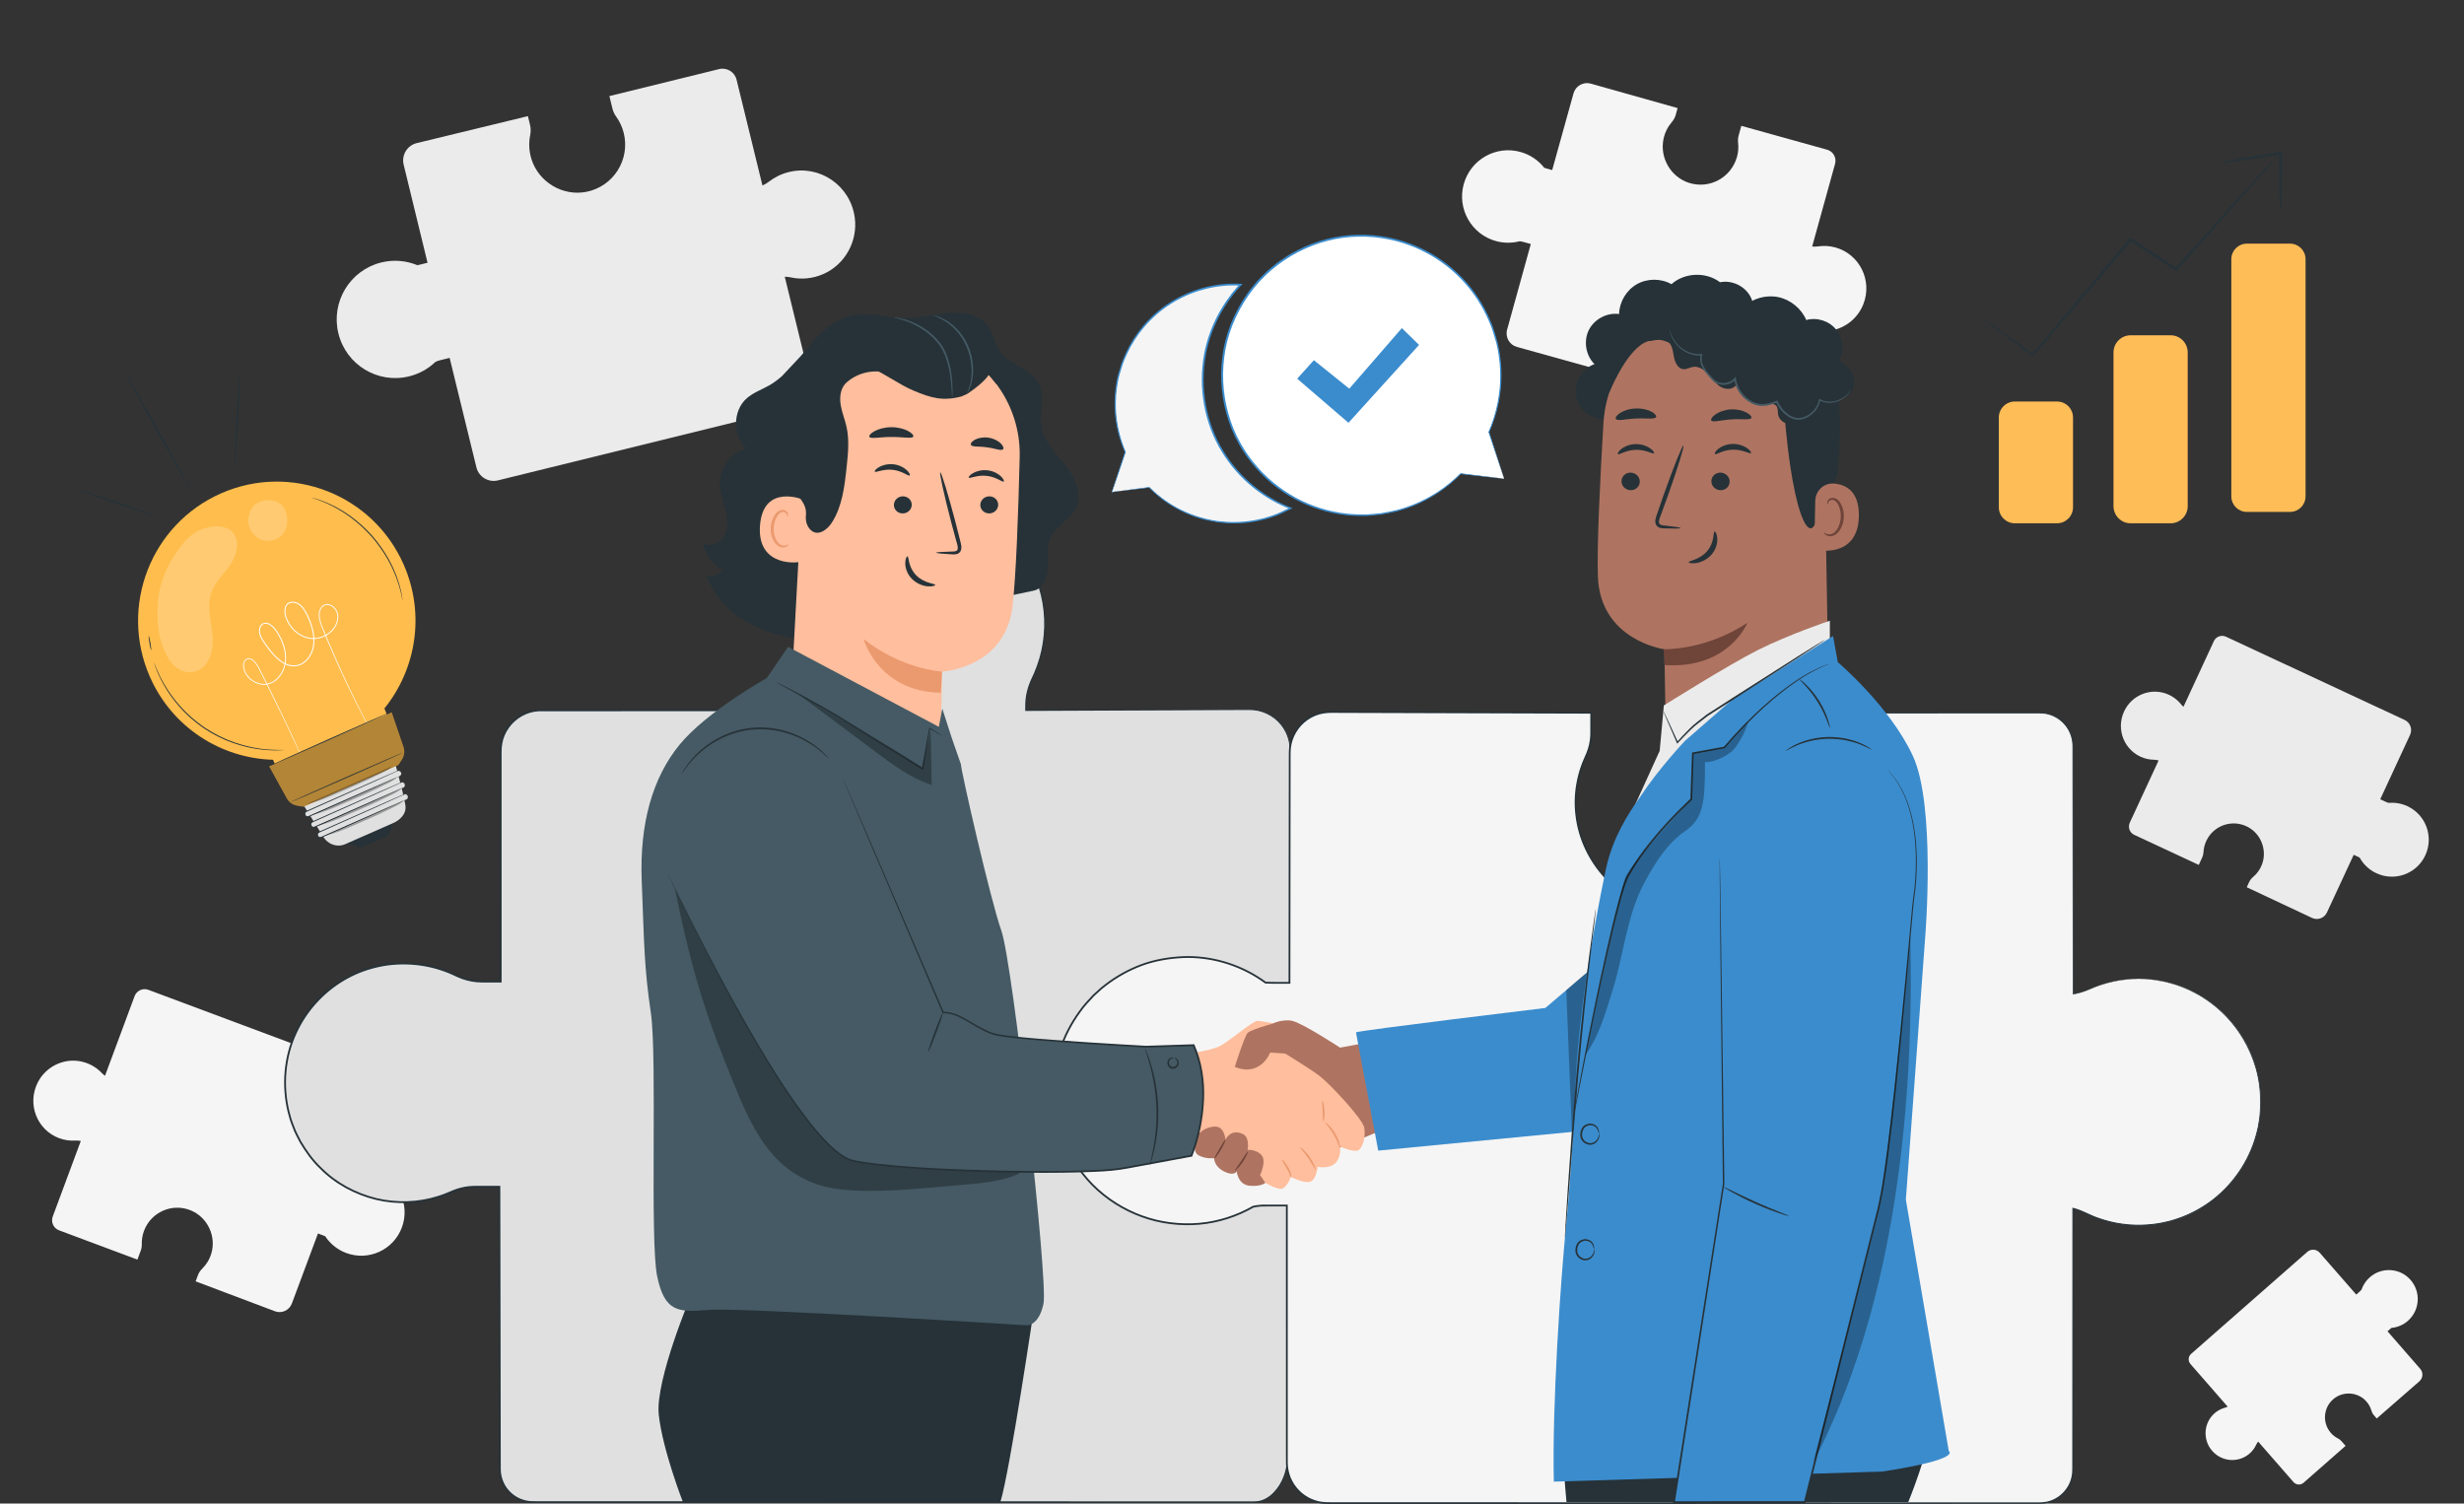 <?xml version="1.0" encoding="UTF-8"?> <svg xmlns="http://www.w3.org/2000/svg" width="313" height="191" viewBox="0 0 313 191" fill="none"><rect x="0" y="0" width="313" height="191" fill="#333333" stroke="none"/><g clip-path="url(#clip0_4231_12182)"><path d="M100.199 21.857C99.252 22.09 98.403 22.514 97.678 23.077C97.424 23.274 97.147 23.438 96.852 23.559L93.566 10.128C93.324 9.139 92.329 8.534 91.344 8.777L77.409 12.206L77.797 13.792C77.887 14.158 78.048 14.502 78.268 14.808C78.711 15.424 79.047 16.131 79.239 16.913C80.06 20.272 77.941 23.663 74.529 24.36C71.523 24.973 68.456 23.17 67.519 20.24C67.189 19.207 67.151 18.164 67.347 17.185C67.434 16.748 67.437 16.298 67.331 15.865L67.058 14.753L52.931 18.181C51.72 18.479 50.979 19.705 51.277 20.919L54.31 33.379L53.348 33.615C53.239 33.642 53.127 33.666 53.014 33.686C51.609 33.107 50.016 32.952 48.428 33.343C44.445 34.323 42.008 38.356 42.985 42.351C43.962 46.346 47.983 48.79 51.967 47.81C53.269 47.489 54.405 46.84 55.312 45.975C55.494 45.886 55.683 45.815 55.881 45.767L57.116 45.463L60.517 59.366C60.813 60.58 62.036 61.322 63.246 61.025L101.803 51.537C102.789 51.294 103.392 50.296 103.15 49.307L99.687 35.152C99.939 35.154 100.192 35.183 100.441 35.236C101.761 35.522 103.191 35.42 104.577 34.816C107.328 33.618 108.979 30.661 108.582 27.662C108.035 23.534 104.094 20.898 100.199 21.857Z" fill="#EBEBEB"></path><path d="M271.89 96.116C272.448 96.375 273.032 96.502 273.61 96.511C273.812 96.515 274.013 96.544 274.206 96.601L270.544 104.506C270.275 105.088 270.527 105.779 271.107 106.049L279.309 109.87L279.741 108.937C279.841 108.721 279.897 108.488 279.909 108.25C279.933 107.773 280.045 107.292 280.259 106.832C281.175 104.855 283.549 104.024 285.501 105.03C287.222 105.916 288.022 108.015 287.331 109.827C287.088 110.466 286.696 110.994 286.215 111.398C286 111.579 285.823 111.799 285.705 112.054L285.402 112.708L293.698 116.606C294.411 116.938 295.257 116.628 295.588 115.913L298.991 108.585L299.558 108.849C299.622 108.879 299.686 108.911 299.75 108.946C300.213 109.786 300.936 110.492 301.871 110.928C304.215 112.02 306.999 110.999 308.088 108.648C309.177 106.296 308.159 103.505 305.815 102.412C305.048 102.055 304.234 101.925 303.448 101.993C303.324 101.964 303.203 101.924 303.087 101.87L302.36 101.532L306.15 93.349C306.48 92.635 306.171 91.786 305.459 91.454L282.764 80.881C282.184 80.611 281.495 80.864 281.225 81.446L277.367 89.777C277.243 89.677 277.13 89.563 277.029 89.438C276.492 88.776 275.749 88.261 274.83 88.01C273.006 87.513 271.031 88.314 270.049 89.947C268.695 92.193 269.598 95.047 271.89 96.116Z" fill="#EBEBEB"></path><path d="M285.771 184.637C286.134 184.319 286.41 183.939 286.6 183.527C286.667 183.382 286.751 183.247 286.853 183.127L291.34 188.268C291.671 188.647 292.245 188.685 292.622 188.354L297.956 183.671L297.425 183.064C297.303 182.923 297.154 182.809 296.988 182.725C296.655 182.556 296.347 182.323 296.085 182.023C294.963 180.738 295.123 178.767 296.462 177.683C297.641 176.728 299.395 176.819 300.471 177.89C300.85 178.268 301.103 178.717 301.239 179.191C301.3 179.403 301.401 179.6 301.546 179.767L301.917 180.192L307.336 175.465C307.799 175.058 307.846 174.352 307.441 173.887L303.284 169.114L303.653 168.791C303.695 168.754 303.738 168.718 303.783 168.684C304.53 168.618 305.265 168.322 305.873 167.788C307.397 166.449 307.551 164.125 306.217 162.595C304.882 161.066 302.564 160.912 301.039 162.25C300.54 162.688 300.189 163.231 299.988 163.818C299.928 163.898 299.861 163.973 299.786 164.039L299.313 164.454L294.668 159.133C294.263 158.668 293.558 158.621 293.095 159.028L278.335 171.986C277.958 172.317 277.92 172.893 278.25 173.271L282.979 178.689C282.869 178.747 282.751 178.791 282.63 178.825C281.986 179 281.382 179.371 280.911 179.953C279.977 181.106 279.923 182.78 280.777 184.004C281.954 185.689 284.28 185.947 285.771 184.637Z" fill="#F5F5F5"></path><path d="M233.156 31.436C232.415 31.23 231.668 31.194 230.953 31.3C230.702 31.338 230.449 31.343 230.2 31.312L233.107 20.806C233.321 20.033 232.869 19.232 232.098 19.017L221.199 15.984L220.856 17.224C220.776 17.511 220.755 17.81 220.789 18.106C220.856 18.7 220.816 19.316 220.647 19.928C219.919 22.555 217.158 24.067 214.544 23.226C212.241 22.485 210.826 20.058 211.309 17.681C211.479 16.843 211.855 16.111 212.366 15.514C212.594 15.247 212.769 14.939 212.863 14.6L213.103 13.73L202.071 10.622C201.125 10.358 200.144 10.915 199.881 11.864L197.174 21.604L196.422 21.394C196.336 21.37 196.25 21.344 196.165 21.314C195.422 20.372 194.386 19.649 193.144 19.303C190.029 18.436 186.802 20.266 185.937 23.391C185.073 26.516 186.897 29.752 190.013 30.619C191.032 30.903 192.063 30.896 193.019 30.652C193.178 30.661 193.336 30.686 193.49 30.729L194.456 30.998L191.447 41.872C191.184 42.822 191.739 43.805 192.686 44.069L222.845 52.463C223.616 52.678 224.414 52.225 224.628 51.452L227.692 40.38C227.865 40.478 228.027 40.596 228.178 40.729C228.976 41.436 229.998 41.92 231.183 42.041C233.535 42.281 235.808 40.887 236.688 38.671C237.898 35.622 236.203 32.285 233.156 31.436Z" fill="#F5F5F5"></path><path d="M7.508 144.583C8.185 144.836 8.881 144.931 9.559 144.889C9.796 144.874 10.034 144.89 10.265 144.939L6.701 154.535C6.439 155.241 6.797 156.027 7.502 156.29L17.457 160.009L17.877 158.876C17.974 158.614 18.019 158.336 18.011 158.057C17.996 157.495 18.083 156.922 18.291 156.363C19.182 153.963 21.887 152.771 24.266 153.77C26.361 154.649 27.491 157.034 26.848 159.22C26.622 159.99 26.212 160.644 25.685 161.162C25.45 161.394 25.262 161.668 25.147 161.978L24.852 162.772L34.926 166.572C35.791 166.895 36.754 166.453 37.076 165.586L40.391 156.69L41.078 156.947C41.157 156.976 41.235 157.007 41.312 157.043C41.931 157.984 42.843 158.744 43.977 159.168C46.823 160.232 49.99 158.779 51.05 155.925C52.109 153.071 50.662 149.895 47.816 148.832C46.886 148.485 45.921 148.407 45.006 148.559C44.858 148.538 44.712 148.502 44.572 148.449L43.689 148.119L47.378 138.187C47.7 137.319 47.26 136.354 46.395 136.031L18.847 125.741C18.142 125.477 17.359 125.837 17.097 126.543L13.341 136.657C13.187 136.551 13.045 136.428 12.914 136.291C12.224 135.565 11.307 135.03 10.207 134.821C8.026 134.406 5.787 135.527 4.785 137.529C3.407 140.285 4.725 143.544 7.508 144.583Z" fill="#F5F5F5"></path><path d="M151.516 123.113C153.975 122.942 156.103 123.611 158.158 124.572C159.076 125.001 160.157 125.312 161.172 125.312L163.862 125.251L163.894 95.252C163.894 92.419 161.59 90.122 158.748 90.122L130.316 90.228V89.613C130.316 88.408 130.623 87.231 131.15 86.147C132.529 83.303 133.095 79.998 132.5 76.511C131.321 69.591 125.559 64.192 118.559 63.429C108.928 62.378 100.779 69.869 100.779 79.257C100.779 81.539 101.266 83.706 102.136 85.667C102.586 86.682 102.847 87.769 102.847 88.879L103.015 90.227H101.293H68.749C65.907 90.227 63.603 92.524 63.603 95.357V124.689H61.159C60.022 124.689 58.913 124.397 57.889 123.897C55.207 122.588 51.92 122.051 48.631 122.615C42.102 123.734 37.008 129.203 36.288 135.846C35.297 144.987 42.364 152.72 51.221 152.72C53.374 152.72 55.419 152.257 57.269 151.432C58.226 151.005 59.252 150.757 60.299 150.757H63.435L63.498 186.636C63.498 188.943 65.374 190.813 67.689 190.813H159.401C161.716 190.813 163.53 187.898 163.53 185.591V152.982H159.817C158.959 152.982 158.112 153.151 157.316 153.472C155.717 154.117 153.973 154.478 152.142 154.478C144.28 154.478 137.943 147.968 138.259 140.061C138.537 133.094 144.538 123.599 151.516 123.113Z" fill="#E0E0E0"></path><path d="M151.517 123.113C151.517 123.113 151.436 123.126 151.275 123.145C151.113 123.166 150.871 123.184 150.556 123.254C149.926 123.373 148.989 123.63 147.866 124.213C145.628 125.359 142.691 127.975 140.481 132.342C139.406 134.516 138.436 137.133 138.307 140.128C138.268 141.62 138.459 143.186 138.939 144.738C139.419 146.288 140.201 147.819 141.293 149.192C142.384 150.563 143.782 151.779 145.427 152.687C147.069 153.595 148.959 154.19 150.953 154.354C152.944 154.546 155.038 154.266 157.021 153.516C157.997 153.086 159.104 152.866 160.201 152.913C161.296 152.913 162.405 152.912 163.53 152.911H163.601V152.983C163.603 158.14 163.606 163.623 163.609 169.409C163.61 172.302 163.612 175.27 163.613 178.312C163.613 179.832 163.614 181.372 163.615 182.928C163.615 183.707 163.615 184.489 163.616 185.277C163.624 185.667 163.6 186.076 163.535 186.472C163.457 186.865 163.359 187.257 163.207 187.631C162.919 188.383 162.495 189.092 161.928 189.682C161.374 190.277 160.636 190.742 159.805 190.871C159.382 190.918 158.983 190.898 158.574 190.903C158.166 190.903 157.758 190.903 157.348 190.903C156.529 190.904 155.705 190.904 154.877 190.904C151.567 190.906 148.189 190.907 144.748 190.908C137.866 190.91 130.729 190.912 123.361 190.914C108.625 190.917 92.963 190.92 76.566 190.923C74.516 190.923 72.455 190.923 70.383 190.924C69.342 190.914 68.318 190.946 67.256 190.903C66.19 190.797 65.171 190.276 64.461 189.465C63.741 188.663 63.36 187.569 63.386 186.492C63.385 185.437 63.382 184.379 63.38 183.318C63.377 181.196 63.373 179.064 63.369 176.922C63.353 168.354 63.337 159.625 63.321 150.758L63.435 150.872C62.785 150.872 62.133 150.872 61.479 150.872C60.825 150.883 60.165 150.843 59.525 150.918C58.881 150.993 58.247 151.16 57.64 151.401C57.039 151.656 56.414 151.928 55.775 152.124C53.218 152.954 50.406 153.054 47.743 152.419C45.092 151.761 42.558 150.422 40.609 148.428C39.595 147.472 38.789 146.314 38.07 145.119C37.759 144.493 37.4 143.887 37.175 143.22C37.055 142.891 36.907 142.57 36.809 142.233L36.533 141.216C35.729 137.873 36.03 134.268 37.464 131.166C38.875 128.057 41.356 125.48 44.351 123.941C45.847 123.165 47.474 122.67 49.129 122.424C50.787 122.197 52.476 122.238 54.111 122.542C54.929 122.694 55.733 122.912 56.513 123.195C56.903 123.336 57.288 123.491 57.663 123.667C58.043 123.842 58.398 124.019 58.784 124.151C60.309 124.754 61.975 124.534 63.602 124.575L63.489 124.689C63.489 118.345 63.49 112.079 63.49 105.901C63.49 102.812 63.491 99.745 63.491 96.701C63.506 95.943 63.442 95.178 63.581 94.407C63.715 93.644 64.033 92.917 64.487 92.296C65.387 91.042 66.852 90.222 68.38 90.136C80.335 90.131 91.904 90.127 103.014 90.123L102.911 90.241C102.853 89.778 102.798 89.335 102.743 88.892L102.742 88.885V88.879C102.742 88.054 102.594 87.234 102.332 86.457C102.203 86.066 102.033 85.696 101.87 85.309C101.712 84.923 101.57 84.531 101.441 84.136C100.931 82.554 100.676 80.902 100.676 79.261L100.742 78.034C100.758 77.83 100.755 77.625 100.785 77.423L100.884 76.82C100.959 76.42 100.994 76.012 101.102 75.62L101.426 74.448C101.473 74.251 101.543 74.062 101.622 73.875L101.843 73.312C101.989 72.936 102.13 72.559 102.331 72.21L102.888 71.144L103.548 70.144C104.473 68.852 105.534 67.652 106.79 66.706L107.247 66.335L107.737 66.012C108.066 65.801 108.386 65.578 108.72 65.378C109.417 65.032 110.086 64.631 110.821 64.383C112.247 63.779 113.768 63.48 115.275 63.312C116.035 63.28 116.792 63.2 117.545 63.277C117.921 63.302 118.298 63.309 118.671 63.349C119.043 63.406 119.413 63.462 119.783 63.519C122.721 64.096 125.451 65.466 127.585 67.431C129.72 69.388 131.317 71.872 132.113 74.56C132.95 77.235 133.019 80.077 132.438 82.707C132.146 84.021 131.674 85.286 131.095 86.461C130.831 87.056 130.632 87.676 130.517 88.309C130.392 88.943 130.391 89.581 130.396 90.228L130.314 90.146C138.025 90.121 145.249 90.097 151.943 90.076C153.617 90.071 155.257 90.066 156.864 90.061C157.266 90.059 157.665 90.058 158.062 90.057C158.459 90.053 158.855 90.052 159.254 90.081C160.048 90.157 160.811 90.424 161.474 90.832C162.816 91.638 163.703 93.058 163.9 94.535C163.992 95.279 163.939 96.005 163.952 96.724C163.951 97.442 163.95 98.153 163.949 98.853C163.926 110.067 163.908 118.982 163.895 125.252V125.285L163.862 125.285C162.778 125.3 161.77 125.351 160.826 125.331C159.882 125.262 159.04 124.992 158.309 124.67C156.866 123.984 155.615 123.558 154.592 123.348C153.569 123.135 152.791 123.102 152.28 123.099C152.023 123.096 151.832 123.103 151.705 123.11C151.58 123.113 151.517 123.113 151.517 123.113C151.517 123.113 151.768 123.083 152.281 123.08C152.794 123.077 153.573 123.104 154.601 123.313C155.627 123.517 156.887 123.94 158.331 124.622C159.059 124.939 159.898 125.205 160.832 125.27C161.767 125.286 162.78 125.234 163.862 125.216L163.829 125.25C163.83 118.98 163.831 110.065 163.831 98.852C163.832 98.151 163.832 97.441 163.832 96.722C163.819 96.006 163.869 95.269 163.778 94.551C163.584 93.111 162.718 91.727 161.408 90.943C160.76 90.547 160.017 90.288 159.244 90.214C158.858 90.187 158.463 90.188 158.065 90.192C157.668 90.194 157.268 90.196 156.867 90.198C155.26 90.205 153.62 90.211 151.946 90.219C145.252 90.247 138.028 90.277 130.317 90.31L130.236 90.31L130.235 90.228C130.229 89.588 130.229 88.925 130.357 88.28C130.474 87.633 130.676 87 130.945 86.394C131.524 85.213 131.984 83.974 132.274 82.669C132.847 80.07 132.777 77.256 131.946 74.612C131.157 71.955 129.576 69.5 127.465 67.567C125.353 65.626 122.653 64.273 119.751 63.705C119.385 63.649 119.019 63.594 118.652 63.538C118.283 63.498 117.91 63.492 117.538 63.467C116.793 63.391 116.046 63.471 115.295 63.503C113.806 63.67 112.303 63.965 110.895 64.564C110.169 64.808 109.509 65.206 108.82 65.548C108.49 65.745 108.173 65.966 107.849 66.175L107.365 66.495L106.914 66.861C105.674 67.796 104.626 68.982 103.714 70.259L103.062 71.247L102.513 72.299C102.315 72.644 102.175 73.017 102.032 73.388L101.813 73.944C101.736 74.128 101.667 74.315 101.621 74.51L101.302 75.667C101.196 76.053 101.161 76.457 101.087 76.851L100.989 77.447C100.96 77.647 100.963 77.849 100.948 78.05L100.883 79.261C100.884 80.881 101.136 82.512 101.64 84.073C101.767 84.463 101.907 84.85 102.064 85.23C102.222 85.606 102.399 85.991 102.531 86.391C102.8 87.187 102.952 88.03 102.952 88.879L102.952 88.866C103.007 89.309 103.062 89.752 103.12 90.215L103.134 90.332H103.017C91.912 90.34 80.347 90.348 68.398 90.356C66.933 90.44 65.531 91.226 64.669 92.427C64.234 93.022 63.93 93.717 63.802 94.448C63.669 95.174 63.73 95.941 63.715 96.702C63.716 99.746 63.716 102.813 63.716 105.902C63.717 112.08 63.717 118.346 63.718 124.69V124.804H63.604C62.789 124.804 61.973 124.804 61.155 124.804C60.323 124.803 59.493 124.646 58.71 124.367C58.318 124.233 57.936 124.044 57.569 123.875C57.2 123.702 56.821 123.55 56.437 123.41C55.669 123.132 54.876 122.917 54.071 122.767C52.46 122.468 50.795 122.428 49.162 122.652C47.532 122.894 45.931 123.381 44.458 124.146C41.509 125.662 39.064 128.201 37.674 131.263C36.263 134.317 35.967 137.869 36.758 141.161L37.03 142.163C37.127 142.495 37.272 142.81 37.391 143.135C37.612 143.792 37.966 144.388 38.272 145.005C38.981 146.182 39.774 147.323 40.773 148.264C42.692 150.228 45.188 151.546 47.798 152.195C50.42 152.82 53.19 152.722 55.707 151.905C56.343 151.71 56.939 151.45 57.558 151.187C58.182 150.939 58.836 150.768 59.501 150.69C60.171 150.612 60.828 150.654 61.481 150.643C62.135 150.643 62.787 150.643 63.437 150.643H63.551V150.757C63.566 159.624 63.581 168.353 63.595 176.922C63.598 179.064 63.602 181.196 63.605 183.318C63.607 184.378 63.609 185.437 63.611 186.492C63.586 187.528 63.946 188.553 64.629 189.318C65.302 190.087 66.269 190.582 67.28 190.682C68.299 190.724 69.355 190.693 70.386 190.703C72.458 190.704 74.519 190.704 76.569 190.704C92.966 190.707 108.627 190.71 123.363 190.713C130.732 190.716 137.869 190.717 144.751 190.72C148.192 190.721 151.569 190.722 154.88 190.723C155.708 190.724 156.531 190.724 157.351 190.724C157.76 190.724 158.169 190.724 158.577 190.724C158.982 190.72 159.397 190.739 159.783 190.695C160.562 190.574 161.268 190.136 161.804 189.561C162.352 188.991 162.766 188.301 163.047 187.568C163.195 187.204 163.291 186.823 163.367 186.441C163.429 186.055 163.453 185.674 163.446 185.277C163.446 184.49 163.446 183.707 163.446 182.929C163.447 181.372 163.448 179.833 163.448 178.312C163.45 175.271 163.451 172.302 163.452 169.409C163.455 163.623 163.458 158.14 163.461 152.983L163.532 153.055C162.407 153.054 161.298 153.053 160.204 153.053C159.109 153.007 158.048 153.217 157.071 153.643C155.068 154.398 152.952 154.678 150.944 154.481C148.933 154.314 147.027 153.711 145.372 152.792C143.714 151.874 142.307 150.647 141.209 149.262C140.11 147.876 139.325 146.332 138.843 144.769C138.362 143.205 138.172 141.627 138.214 140.125C138.35 137.11 139.331 134.487 140.414 132.308C142.642 127.932 145.597 125.317 147.849 124.179C148.979 123.599 149.921 123.347 150.554 123.235C150.87 123.168 151.113 123.154 151.275 123.136C151.435 123.119 151.517 123.113 151.517 123.113Z" fill="#263238"></path><path d="M271.661 124.341C269.437 124.341 267.327 124.818 265.417 125.67C264.747 125.969 264.045 126.18 263.326 126.287V94.754C263.326 92.433 261.45 90.551 259.136 90.551H226.422V94.274C226.422 95.135 226.593 95.985 226.914 96.782C227.561 98.386 227.923 100.135 227.923 101.972C227.923 109.858 221.392 116.213 213.46 115.896C206.47 115.617 200.654 109.952 200.167 102.954C199.995 100.487 200.477 98.155 201.442 96.094C201.872 95.173 202.121 94.179 202.121 93.161V90.551L168.978 90.445C166.136 90.445 163.832 92.756 163.832 95.607L163.8 124.851H161.541C161.284 124.851 161.024 124.844 160.764 124.825C157.967 122.777 154.522 121.566 150.794 121.566C141.442 121.566 133.861 129.17 133.861 138.549C133.861 147.928 141.442 155.532 150.794 155.532C153.853 155.532 156.719 154.714 159.195 153.291C159.645 153.194 160.104 153.14 160.567 153.14H163.467V185.78C163.467 188.631 165.771 190.942 168.613 190.942H259.136C261.45 190.942 263.326 189.06 263.326 186.738V153.505C263.884 153.645 264.428 153.847 264.949 154.101C267.719 155.453 270.939 156.007 274.336 155.425C281.076 154.27 286.336 148.623 287.079 141.764C288.104 132.326 280.806 124.341 271.661 124.341Z" fill="#F5F5F5"></path><path d="M271.66 124.341C271.66 124.341 271.992 124.352 272.644 124.384C272.969 124.402 273.378 124.404 273.854 124.501C274.094 124.539 274.353 124.581 274.631 124.626C274.912 124.659 275.202 124.737 275.51 124.827C275.82 124.912 276.147 125.002 276.493 125.097C276.833 125.212 277.181 125.362 277.551 125.504C277.735 125.579 277.927 125.648 278.117 125.731C278.301 125.827 278.49 125.926 278.682 126.026C279.064 126.235 279.484 126.414 279.867 126.693C281.467 127.686 283.153 129.159 284.531 131.218C285.892 133.266 287.008 135.906 287.167 138.952C287.183 139.331 287.217 139.714 287.218 140.102C287.198 140.489 287.176 140.881 287.155 141.277C287.14 141.474 287.144 141.675 287.113 141.873C287.084 142.071 287.054 142.27 287.024 142.471C286.993 142.671 286.962 142.872 286.931 143.074C286.884 143.273 286.837 143.473 286.789 143.674C286.41 145.283 285.754 146.897 284.804 148.408C283.854 149.916 282.618 151.33 281.104 152.499C279.587 153.662 277.804 154.588 275.844 155.144C275.357 155.293 274.848 155.371 274.345 155.49C273.834 155.57 273.318 155.643 272.794 155.677C271.748 155.756 270.678 155.729 269.609 155.583C268.537 155.445 267.469 155.177 266.424 154.802C265.367 154.445 264.409 153.825 263.308 153.575L263.397 153.506C263.4 158.61 263.403 164.028 263.406 169.739C263.407 172.594 263.408 175.522 263.41 178.52C263.41 180.02 263.411 181.536 263.411 183.07C263.412 183.837 263.412 184.608 263.412 185.384C263.412 185.771 263.413 186.16 263.413 186.55C263.417 186.743 263.401 186.945 263.392 187.143C263.363 187.34 263.347 187.541 263.293 187.734C262.942 189.302 261.618 190.62 260.006 190.941C259.607 191.017 259.19 191.038 258.793 191.031C258.392 191.031 257.99 191.031 257.586 191.031C256.78 191.032 255.97 191.032 255.155 191.032C251.897 191.033 248.574 191.034 245.19 191.035C238.422 191.037 231.407 191.039 224.169 191.041C209.692 191.044 194.319 191.047 178.229 191.05C176.217 191.05 174.195 191.05 172.162 191.051C171.145 191.051 170.126 191.051 169.104 191.051C168.598 191.058 168.066 191.043 167.553 190.944C167.041 190.831 166.546 190.649 166.083 190.401C165.167 189.888 164.397 189.105 163.924 188.158C163.677 187.69 163.523 187.175 163.433 186.654C163.333 186.129 163.36 185.596 163.355 185.081C163.355 183 163.354 180.908 163.354 178.807C163.354 170.401 163.353 161.838 163.352 153.14L163.466 153.254C162.796 153.254 162.094 153.254 161.375 153.254C161.017 153.257 160.647 153.248 160.291 153.261C159.932 153.277 159.573 153.326 159.219 153.403L159.251 153.39C157.174 154.58 154.812 155.354 152.363 155.572C149.917 155.781 147.394 155.482 145.036 154.625C142.68 153.775 140.486 152.396 138.692 150.587C136.91 148.767 135.523 146.54 134.684 144.107C134.1 142.363 133.767 140.533 133.752 138.697C133.758 136.863 134.028 135.037 134.573 133.295C135.122 131.552 135.99 129.928 137.049 128.461C137.566 127.714 138.189 127.055 138.806 126.396L139.807 125.484C140.144 125.186 140.522 124.935 140.877 124.659C142.343 123.616 143.958 122.792 145.663 122.242C147.376 121.719 149.155 121.472 150.933 121.454C154.491 121.468 158.002 122.651 160.83 124.733L160.771 124.711C161.771 124.762 162.794 124.727 163.799 124.738L163.686 124.851C163.693 118.603 163.7 112.435 163.707 106.354C163.711 103.313 163.715 100.295 163.718 97.3L163.72 96.178C163.715 95.806 163.72 95.429 163.75 95.047C163.832 94.289 164.081 93.553 164.47 92.903C165.242 91.596 166.596 90.657 168.081 90.418C168.829 90.291 169.566 90.352 170.295 90.341C171.026 90.343 171.757 90.345 172.485 90.348C173.942 90.353 175.393 90.357 176.838 90.362C179.727 90.372 182.59 90.382 185.427 90.391C191.101 90.41 196.668 90.429 202.12 90.448L202.223 90.448V90.551C202.223 91.334 202.222 92.115 202.222 92.893C202.244 93.675 202.135 94.473 201.893 95.217C201.777 95.59 201.62 95.954 201.459 96.302C201.298 96.649 201.16 97.005 201.029 97.363C200.776 98.082 200.576 98.818 200.446 99.564C199.902 102.552 200.418 105.66 201.781 108.272C202.46 109.578 203.328 110.781 204.368 111.797C205.406 112.814 206.59 113.664 207.863 114.315C210.404 115.653 213.328 116.046 216.069 115.652C218.815 115.245 221.375 113.992 223.35 112.165C224.321 111.241 225.213 110.226 225.866 109.07C226.536 107.932 227.075 106.718 227.376 105.45C228.052 102.934 227.963 100.274 227.213 97.881C227.042 97.276 226.762 96.715 226.591 96.1C226.419 95.49 226.334 94.859 226.337 94.232C226.337 92.993 226.338 91.766 226.339 90.552V90.469H226.421C235.023 90.473 243.022 90.477 250.363 90.481C252.198 90.482 253.992 90.483 255.744 90.484C256.62 90.484 257.485 90.485 258.34 90.486C258.767 90.489 259.191 90.475 259.62 90.516C260.047 90.564 260.46 90.685 260.848 90.85C261.622 91.196 262.28 91.767 262.72 92.465C263.168 93.161 263.384 93.98 263.386 94.782C263.385 96.367 263.384 97.909 263.383 99.405C263.369 111.374 263.36 120.482 263.353 126.287L263.321 126.259C264.794 126.068 265.903 125.348 266.952 125.06C267.987 124.728 268.87 124.566 269.571 124.47C270.273 124.377 270.797 124.352 271.143 124.344C271.491 124.336 271.66 124.341 271.66 124.341C271.66 124.341 271.491 124.345 271.145 124.358C270.8 124.371 270.277 124.401 269.576 124.497C268.877 124.598 267.997 124.765 266.966 125.1C265.925 125.39 264.817 126.115 263.33 126.315L263.298 126.319V126.287C263.292 120.481 263.281 111.374 263.268 99.405C263.267 97.908 263.266 96.367 263.265 94.782C263.261 94.001 263.05 93.208 262.614 92.533C262.186 91.855 261.547 91.302 260.797 90.968C260.419 90.808 260.019 90.691 259.605 90.645C259.194 90.606 258.767 90.619 258.34 90.617C257.485 90.618 256.62 90.618 255.744 90.619C253.992 90.62 252.198 90.621 250.363 90.622C243.022 90.626 235.023 90.63 226.421 90.634L226.503 90.551C226.503 91.766 226.504 92.993 226.505 94.232C226.502 94.844 226.586 95.459 226.754 96.053C226.918 96.645 227.202 97.217 227.376 97.829C228.138 100.252 228.229 102.945 227.547 105.494C227.243 106.778 226.698 108.009 226.02 109.162C225.359 110.333 224.457 111.362 223.474 112.299C221.474 114.151 218.88 115.423 216.096 115.838C213.32 116.239 210.353 115.842 207.776 114.487C206.485 113.827 205.285 112.966 204.232 111.935C203.177 110.905 202.295 109.687 201.606 108.362C200.223 105.713 199.697 102.559 200.248 99.528C200.379 98.77 200.582 98.023 200.839 97.293C200.971 96.93 201.111 96.569 201.274 96.216C201.436 95.865 201.585 95.519 201.699 95.154C201.934 94.426 202.038 93.666 202.017 92.892C202.017 92.114 202.017 91.333 202.017 90.55L202.12 90.654C196.668 90.637 191.101 90.621 185.427 90.604C182.59 90.596 179.727 90.587 176.838 90.578C175.394 90.574 173.943 90.57 172.486 90.565C171.757 90.563 171.027 90.561 170.295 90.558C169.564 90.569 168.823 90.511 168.119 90.633C166.696 90.863 165.399 91.764 164.66 93.016C164.286 93.639 164.048 94.344 163.97 95.07C163.942 95.432 163.936 95.802 163.94 96.178L163.94 97.3C163.936 100.295 163.934 103.313 163.931 106.354C163.924 112.435 163.918 118.603 163.912 124.851V124.966L163.799 124.964C162.787 124.953 161.788 124.99 160.755 124.938L160.724 124.937L160.696 124.917C157.905 122.862 154.442 121.696 150.931 121.683C149.177 121.701 147.423 121.945 145.732 122.46C144.051 123.003 142.458 123.816 141.011 124.845C140.661 125.118 140.288 125.365 139.956 125.66L138.969 126.559C138.36 127.21 137.744 127.86 137.236 128.597C136.191 130.044 135.334 131.646 134.793 133.365C134.256 135.084 133.989 136.885 133.983 138.695C133.998 140.506 134.326 142.311 134.903 144.032C135.73 146.432 137.099 148.628 138.856 150.425C140.627 152.209 142.791 153.569 145.115 154.408C147.439 155.253 149.93 155.549 152.343 155.343C154.759 155.128 157.088 154.365 159.139 153.191L159.154 153.182L159.171 153.178C159.537 153.099 159.909 153.049 160.282 153.032C160.658 153.018 161.014 153.028 161.376 153.025C162.095 153.025 162.797 153.025 163.467 153.025H163.581V153.139C163.58 161.837 163.58 170.401 163.579 178.806C163.579 180.907 163.579 182.999 163.579 185.081C163.583 185.604 163.558 186.119 163.653 186.617C163.74 187.116 163.886 187.608 164.124 188.056C164.576 188.964 165.314 189.714 166.191 190.206C166.635 190.443 167.109 190.617 167.598 190.726C168.094 190.821 168.589 190.835 169.105 190.829C170.127 190.829 171.146 190.83 172.163 190.83C174.196 190.83 176.219 190.83 178.23 190.831C194.32 190.834 209.693 190.837 224.17 190.84C231.409 190.842 238.424 190.844 245.192 190.846C248.576 190.847 251.898 190.848 255.156 190.849C255.971 190.849 256.782 190.849 257.588 190.85C257.991 190.85 258.393 190.85 258.795 190.85C259.2 190.858 259.585 190.837 259.971 190.764C261.515 190.459 262.787 189.195 263.124 187.691C263.217 187.317 263.243 186.938 263.24 186.548C263.24 186.159 263.24 185.77 263.24 185.382C263.241 184.607 263.241 183.835 263.241 183.068C263.242 181.534 263.243 180.018 263.243 178.519C263.244 175.52 263.246 172.592 263.247 169.737C263.25 164.026 263.253 158.608 263.255 153.504V153.414L263.344 153.434C264.472 153.694 265.434 154.319 266.472 154.669C267.507 155.042 268.566 155.309 269.627 155.447C270.688 155.592 271.748 155.621 272.786 155.544C273.305 155.511 273.817 155.44 274.323 155.36C274.822 155.243 275.327 155.167 275.81 155.019C277.755 154.471 279.524 153.555 281.031 152.403C282.536 151.244 283.764 149.843 284.71 148.347C285.656 146.848 286.311 145.246 286.69 143.65C286.737 143.45 286.784 143.251 286.831 143.053C286.863 142.853 286.894 142.653 286.925 142.454C286.955 142.255 286.985 142.057 287.015 141.86C287.045 141.663 287.042 141.464 287.058 141.268C287.08 140.874 287.101 140.485 287.123 140.1C287.122 139.715 287.088 139.334 287.073 138.957C286.921 135.929 285.818 133.301 284.468 131.26C283.101 129.208 281.427 127.737 279.837 126.742C279.456 126.462 279.038 126.282 278.659 126.073C278.467 125.972 278.28 125.874 278.096 125.777C277.907 125.693 277.716 125.624 277.534 125.549C277.165 125.406 276.818 125.254 276.48 125.139C276.136 125.042 275.809 124.951 275.501 124.864C275.194 124.774 274.905 124.694 274.625 124.66C274.348 124.613 274.09 124.57 273.851 124.53C273.376 124.43 272.969 124.425 272.643 124.404C271.992 124.366 271.66 124.341 271.66 124.341Z" fill="#263238"></path><path d="M161.354 130.159C161.354 130.159 162.839 129.391 164.151 129.68C165.463 129.968 170.227 133.083 170.227 133.083L174.065 132.364L176.327 143.234L161.354 149.475V130.159Z" fill="#AE7461"></path><path d="M150.275 133.949C150.275 133.949 153.706 133.514 154.948 132.892C156.191 132.269 159.154 129.632 159.775 129.68C160.396 129.728 162.642 130.16 162.642 130.16L161.734 132.892C161.734 132.892 166.226 135.623 167.564 136.63C168.902 137.637 173.108 142.142 173.299 143.244C173.49 144.347 173.155 145.641 172.63 146.072C172.104 146.504 170.192 145.641 170.192 145.641C170.192 145.641 170.479 146.647 169.762 147.606C169.045 148.564 167.373 148.229 167.373 148.229C167.373 148.229 167.23 149.81 166.465 150.098C165.7 150.385 163.98 149.523 163.98 149.523C163.98 149.523 163.461 150.865 162.836 151.009C162.211 151.153 160.443 150.098 160.443 150.098C160.443 150.098 152.797 144.586 151.076 143.772C149.356 142.957 148.83 142.909 148.83 142.909L150.275 133.949Z" fill="#FFBE9D"></path><path d="M163.98 149.523C163.946 149.522 163.924 149.388 163.844 149.187C163.764 148.984 163.629 148.713 163.459 148.421C163.119 147.837 162.813 147.369 162.868 147.328C162.915 147.292 163.305 147.701 163.658 148.306C163.834 148.608 163.955 148.909 164 149.141C164.046 149.375 164.009 149.526 163.98 149.523Z" fill="#EB996E"></path><path d="M167.157 148.591C167.095 148.624 166.721 147.935 166.193 147.143C165.67 146.345 165.11 145.812 165.15 145.763C165.187 145.71 165.844 146.191 166.384 147.014C166.925 147.828 167.208 148.567 167.157 148.591Z" fill="#EB996E"></path><path d="M170.225 145.825C170.157 145.842 169.944 145.012 169.416 144.118C168.896 143.218 168.279 142.626 168.327 142.575C168.36 142.528 169.072 143.064 169.614 144.001C170.164 144.934 170.282 145.819 170.225 145.825Z" fill="#EB996E"></path><path d="M167.988 139.842C168.048 139.83 168.212 140.4 168.243 141.127C168.277 141.854 168.163 142.437 168.102 142.43C168.037 142.423 168.046 141.845 168.013 141.138C167.983 140.43 167.923 139.855 167.988 139.842Z" fill="#EB996E"></path><path d="M156.859 135.528C156.859 135.528 158.054 131.693 158.484 131.214C158.914 130.735 162.91 129.68 162.91 129.68L164.149 132.892L163.262 133.832L161.351 133.707C161.352 133.706 160.157 136.87 156.859 135.528Z" fill="#AE7461"></path><path d="M149.528 143.11C149.528 143.11 148.982 143.531 149.528 144.538C150.074 145.545 151.556 144.826 152.034 144.538C152.034 144.538 151.317 146.215 152.225 146.743C153.133 147.27 154.233 147.126 154.233 147.126C154.233 147.126 154.185 148.133 155.475 148.804C156.766 149.474 157.1 148.804 157.1 148.804C157.1 148.804 157.244 150.481 158.725 150.625C160.206 150.769 160.728 150.258 160.728 150.258L160.063 149.268C160.063 149.268 160.923 147.509 160.254 146.743C159.585 145.976 158.486 146.072 158.486 146.072C158.486 146.072 158.778 144.514 157.926 144.081C156.342 143.275 155.666 144.778 155.666 144.778C155.666 144.778 155.571 143.071 154.328 143.11C153.085 143.149 152.417 143.915 152.417 143.915L149.528 143.11Z" fill="#AE7461"></path><path d="M155.665 144.778C155.721 144.806 155.487 145.39 155.095 146.056C154.705 146.723 154.309 147.212 154.258 147.177C154.205 147.14 154.511 146.599 154.897 145.939C155.284 145.28 155.607 144.749 155.665 144.778Z" fill="#6F4439"></path><path d="M158.515 146.288C158.57 146.314 158.327 146.937 157.863 147.614C157.402 148.293 156.911 148.746 156.867 148.704C156.819 148.659 157.223 148.146 157.673 147.483C158.126 146.823 158.456 146.258 158.515 146.288Z" fill="#6F4439"></path><path d="M128.913 164.375H121.664L119.809 190.814H127.077C128.314 186.787 131.407 165.804 131.407 165.804L128.913 164.375Z" fill="#263238"></path><path d="M87.858 164.375C87.858 164.375 83.219 175.286 83.683 179.703C84.147 184.119 86.752 190.814 86.752 190.814H122.655C122.655 190.814 123.657 187.125 124.43 181.67C125.204 176.214 127.291 164.375 127.291 164.375H87.858Z" fill="#263238"></path><path d="M135.301 59.077C134.089 57.542 132.59 56.065 132.28 54.132C131.994 52.354 132.769 50.408 131.975 48.794C130.997 46.807 128.187 46.419 126.968 44.572C126.378 43.678 126.238 42.544 125.655 41.645C124.663 40.112 122.625 39.618 120.806 39.724C118.986 39.828 117.211 40.396 115.39 40.434C112.89 40.486 110.359 39.546 107.932 40.146C105.253 40.809 103.525 43.072 101.698 45.256L99.332 47.777C98.847 48.204 98.337 48.595 97.781 48.918C96.81 49.483 95.712 49.852 94.864 50.591C93.052 52.172 93.041 55.384 94.844 56.977C92.897 57.497 91.423 59.438 91.441 61.46C91.451 62.572 91.86 63.635 92.139 64.712C92.419 65.788 92.562 66.978 92.071 67.975C91.58 68.972 90.247 69.608 89.309 69.015C89.58 70.469 90.545 71.777 91.853 72.461C91.308 72.972 90.562 73.262 89.815 73.254C91.607 78.111 96.984 80.877 102.14 81.152C107.297 81.426 112.327 79.701 117.204 77.999L131.263 75.041C132.496 74.819 133.074 73.357 133.116 72.101C133.158 70.846 132.903 69.525 133.405 68.374C134.093 66.796 135.996 66.032 136.713 64.467C137.527 62.688 136.514 60.612 135.301 59.077Z" fill="#263238"></path><path d="M101.841 70.219C100.984 67.024 100.141 63.805 99.845 60.51C99.549 57.215 99.823 53.809 101.13 50.771C101.328 50.311 102.973 47.237 103.467 47.312C103.821 47.365 102.756 50.257 102.92 50.575C104.482 53.617 104.766 57.192 104.317 60.584C103.869 63.975 103.005 67.003 101.841 70.219Z" fill="#263238"></path><path d="M102.163 57.594C102.321 49.297 107.266 42.473 115.531 42.86L116.293 42.941C123.959 43.751 129.721 50.328 129.532 58.056C129.356 65.247 129.07 73.189 128.62 77.01C127.69 84.918 119.664 85.315 119.664 85.315C119.646 85.314 119.448 98.379 119.448 98.379L100.654 85.318L102.163 57.594Z" fill="#FFBE9D"></path><path d="M119.665 85.315C119.665 85.315 114.657 85.082 109.705 81.18C109.705 81.18 111.556 87.873 119.509 87.993L119.665 85.315Z" fill="#EB996E"></path><path d="M126.796 64.193C126.754 64.793 126.214 65.252 125.589 65.219C124.965 65.187 124.492 64.676 124.534 64.077C124.575 63.477 125.116 63.018 125.74 63.05C126.364 63.082 126.838 63.594 126.796 64.193Z" fill="#263238"></path><path d="M127.501 61.165C127.346 61.297 126.558 60.573 125.344 60.448C124.134 60.306 123.177 60.837 123.062 60.674C123.004 60.602 123.174 60.35 123.592 60.108C124.003 59.867 124.683 59.661 125.438 59.744C126.194 59.829 126.8 60.175 127.136 60.499C127.478 60.826 127.576 61.106 127.501 61.165Z" fill="#263238"></path><path d="M115.816 64.194C115.774 64.793 115.233 65.252 114.608 65.22C113.985 65.187 113.511 64.677 113.553 64.077C113.595 63.478 114.136 63.018 114.76 63.05C115.384 63.082 115.857 63.594 115.816 64.194Z" fill="#263238"></path><path d="M115.562 60.401C115.407 60.533 114.618 59.809 113.405 59.684C112.195 59.541 111.238 60.073 111.122 59.91C111.065 59.837 111.234 59.586 111.653 59.344C112.064 59.102 112.744 58.897 113.499 58.98C114.255 59.064 114.861 59.411 115.196 59.735C115.538 60.062 115.637 60.342 115.562 60.401Z" fill="#263238"></path><path d="M118.934 70.211C118.935 70.142 119.703 70.09 120.942 70.063C121.255 70.064 121.555 70.033 121.629 69.826C121.726 69.609 121.631 69.261 121.519 68.883C121.307 68.1 121.085 67.28 120.852 66.421C119.933 62.917 119.303 60.05 119.444 60.014C119.586 59.978 120.444 62.788 121.362 66.292C121.581 67.156 121.791 67.978 121.99 68.765C122.07 69.131 122.229 69.552 122.023 70.002C121.915 70.225 121.67 70.369 121.466 70.402C121.261 70.442 121.086 70.427 120.932 70.42C119.694 70.356 118.931 70.281 118.934 70.211Z" fill="#263238"></path><path d="M115.273 70.675C115.472 70.685 115.335 72.006 116.364 73.063C117.39 74.122 118.81 74.122 118.801 74.308C118.81 74.393 118.461 74.532 117.867 74.485C117.283 74.444 116.454 74.167 115.825 73.52C115.197 72.873 114.983 72.074 114.995 71.528C115.003 70.97 115.184 70.658 115.273 70.675Z" fill="#263238"></path><path d="M116.015 55.455C115.86 55.773 114.665 55.488 113.224 55.51C111.782 55.502 110.59 55.799 110.432 55.482C110.363 55.331 110.596 55.042 111.093 54.77C111.587 54.499 112.353 54.272 113.218 54.267C114.082 54.264 114.85 54.482 115.346 54.749C115.847 55.016 116.083 55.303 116.015 55.455Z" fill="#263238"></path><path d="M127.424 57.066C127.181 57.32 126.376 56.945 125.372 56.825C124.373 56.67 123.496 56.815 123.331 56.505C123.26 56.355 123.423 56.093 123.822 55.87C124.215 55.648 124.852 55.5 125.54 55.594C126.228 55.689 126.8 56.003 127.12 56.323C127.446 56.645 127.532 56.941 127.424 57.066Z" fill="#263238"></path><path d="M102.192 63.526C102.064 63.454 96.937 61.343 96.54 66.776C96.144 72.207 101.663 71.487 101.684 71.332C101.704 71.176 102.192 63.526 102.192 63.526Z" fill="#FFBE9D"></path><path d="M100.178 69.152C100.156 69.132 100.079 69.21 99.914 69.272C99.753 69.332 99.482 69.362 99.208 69.235C98.651 68.983 98.236 68.036 98.281 67.055C98.303 66.56 98.441 66.097 98.644 65.72C98.838 65.335 99.115 65.076 99.406 65.045C99.698 65 99.889 65.188 99.945 65.346C100.006 65.503 99.964 65.609 99.992 65.621C100.006 65.635 100.115 65.538 100.088 65.31C100.073 65.201 100.019 65.068 99.9 64.954C99.777 64.839 99.59 64.77 99.388 64.777C98.968 64.776 98.564 65.133 98.341 65.547C98.095 65.961 97.928 66.481 97.903 67.037C97.858 68.134 98.342 69.2 99.108 69.484C99.482 69.612 99.808 69.52 99.982 69.404C100.159 69.282 100.196 69.163 100.178 69.152Z" fill="#EB996E"></path><path d="M126.605 48.826C127.513 48.397 125.064 45.378 122.972 44.258C119.809 42.566 114.894 41.332 111.835 41.992C108.153 42.787 105.033 44.398 103.005 47.582C100.978 50.765 100.049 54.568 99.912 58.342C99.871 59.494 99.913 60.701 100.463 61.713C101.143 62.963 102.546 63.814 102.376 65.468C102.314 66.072 102.447 66.695 102.833 67.163C103.756 68.285 105.033 67.37 105.655 66.409C106.983 64.356 107.279 61.823 107.54 59.391C107.726 57.662 107.909 55.896 107.529 54.2C107.322 53.277 106.951 52.394 106.795 51.46C106.639 50.526 106.734 49.485 107.353 48.772C107.454 48.656 107.617 48.512 107.822 48.353C109.443 47.103 111.617 46.838 113.498 47.645C116.48 48.925 121.588 50.878 123.016 49.928C125.07 48.559 125.601 47.615 125.601 47.615L126.605 48.826Z" fill="#263238"></path><path d="M112.163 41.273C115.205 40.466 118.593 40.738 121.287 42.368C122.717 43.233 123.974 44.55 124.323 46.188C124.671 47.827 123.858 49.763 122.274 50.294L122.164 50.354C119.802 50.985 118.319 50.578 116.065 49.629C114.168 48.83 112.52 47.518 110.62 46.728C108.599 45.889 106.326 45.676 104.186 46.124C106.41 43.892 109.122 42.079 112.163 41.273Z" fill="#263238"></path><path d="M113.537 40.33C113.539 40.315 113.736 40.331 114.088 40.385C114.439 40.451 114.946 40.562 115.547 40.783C116.147 41.004 116.84 41.337 117.543 41.815C118.243 42.291 118.96 42.916 119.531 43.724C120.107 44.535 120.421 45.438 120.625 46.259C120.826 47.085 120.914 47.845 120.959 48.482C121.004 49.12 121.005 49.637 120.998 49.993C120.991 50.35 120.974 50.547 120.959 50.547C120.942 50.547 120.929 50.35 120.909 49.995C120.888 49.64 120.861 49.127 120.796 48.497C120.731 47.867 120.628 47.119 120.42 46.312C120.209 45.509 119.896 44.634 119.343 43.858C118.794 43.079 118.1 42.465 117.422 41.99C116.742 41.514 116.071 41.172 115.487 40.935C114.317 40.466 113.528 40.374 113.537 40.33Z" fill="#455A64"></path><path d="M118.524 40.028C118.528 40.013 118.694 40.059 118.991 40.157C119.137 40.214 119.329 40.253 119.526 40.358C119.734 40.464 119.96 40.578 120.204 40.703C121.168 41.268 122.358 42.405 123.013 44.017C123.192 44.411 123.298 44.82 123.411 45.211C123.486 45.612 123.571 45.996 123.588 46.371C123.636 46.743 123.608 47.1 123.609 47.431C123.568 47.761 123.555 48.073 123.485 48.347C123.42 48.622 123.372 48.873 123.284 49.081C123.204 49.291 123.15 49.476 123.066 49.612C122.917 49.89 122.829 50.038 122.815 50.03C122.768 50.008 123.142 49.409 123.325 48.318C123.384 48.049 123.386 47.743 123.419 47.423C123.409 47.099 123.43 46.752 123.377 46.391C123.355 46.027 123.267 45.654 123.192 45.265C123.079 44.886 122.975 44.489 122.801 44.106C122.165 42.544 121.038 41.431 120.118 40.842C119.885 40.709 119.669 40.587 119.471 40.475C119.282 40.361 119.098 40.31 118.959 40.242C118.675 40.119 118.519 40.043 118.524 40.028Z" fill="#455A64"></path><path d="M122.058 97.067C122.058 97.813 125.784 114.225 127.21 118.256C128.636 122.287 133.151 162.714 132.557 165.593C131.963 168.473 130.418 168.358 130.418 168.358C130.418 168.358 93.938 166.054 90.016 166.4C86.095 166.745 84.431 166.63 83.481 162.138C82.53 157.646 83.509 134.301 82.677 128.657C81.845 123.014 81.838 120.278 81.517 111.893C81.238 104.626 82.886 98.797 86.332 94.59C89.779 90.383 97.407 86.13 97.407 86.13L100.112 82.172L119.26 92.329L119.698 90.017L120.859 93.616L122.058 97.067Z" fill="#455A64"></path><g opacity="0.3"><path d="M130.289 147.09C129.97 146.274 128.935 146.069 128.067 145.973C119.955 145.07 111.51 143.039 105.585 137.408C103.266 135.206 101.439 132.544 99.677 129.873C95.826 124.033 92.206 118.044 88.587 112.057L85.777 113.123C87.501 121.577 89.197 127.697 92.004 134.626C94.814 141.563 96.99 148.277 104.104 150.547C108.703 152.014 117.436 150.89 122.247 150.512C124.256 150.354 126.278 150.159 128.207 149.575C128.79 149.399 129.38 149.176 129.819 148.752C130.258 148.329 130.511 147.658 130.289 147.09Z" fill="black"></path></g><path d="M84.789 110.913C84.999 111.288 101.234 146.066 108.483 147.496C115.731 148.926 138.259 149.26 142.656 148.426C147.052 147.592 151.354 146.815 151.354 146.815C151.354 146.815 154.537 139.231 151.631 132.77L145.58 132.961C145.58 132.961 128.755 132.051 126.379 131.399C124.002 130.747 121.949 128.512 119.81 128.631L107.01 98.756C107.01 98.756 98.692 91.009 92.751 93.393C86.809 95.777 83.048 107.807 84.789 110.913Z" fill="#455A64"></path><path d="M146.046 148.021C146.031 148.016 146.075 147.808 146.166 147.436C146.262 147.066 146.382 146.525 146.508 145.854C146.637 145.184 146.748 144.378 146.829 143.479C146.899 142.58 146.931 141.588 146.892 140.548C146.802 138.466 146.433 136.606 146.069 135.291C145.888 134.634 145.724 134.104 145.598 133.743C145.476 133.38 145.415 133.176 145.43 133.171C145.444 133.164 145.533 133.357 145.682 133.712C145.834 134.065 146.022 134.589 146.225 135.246C146.632 136.559 147.032 138.434 147.122 140.539C147.162 141.59 147.123 142.592 147.04 143.499C146.948 144.405 146.818 145.216 146.668 145.887C146.52 146.559 146.376 147.097 146.253 147.461C146.134 147.826 146.061 148.026 146.046 148.021Z" fill="#263238"></path><path d="M107.011 98.757C107.011 98.757 107.097 98.935 107.252 99.286C107.409 99.644 107.637 100.166 107.935 100.847C108.532 102.225 109.405 104.243 110.525 106.828C112.758 112.016 115.969 119.478 119.894 128.595L119.805 128.54C120.816 128.493 121.765 128.934 122.643 129.412C123.526 129.9 124.381 130.468 125.32 130.897C126.246 131.37 127.299 131.479 128.365 131.608C129.431 131.735 130.519 131.828 131.622 131.924C136.037 132.29 140.715 132.579 145.587 132.851H145.578C147.481 132.79 149.54 132.724 151.629 132.657L151.705 132.655L151.735 132.724C152.668 134.866 153.059 137.276 152.946 139.689C152.843 142.104 152.35 144.534 151.461 146.86L151.439 146.917L151.375 146.929C150.156 147.155 148.846 147.397 147.528 147.642C146.115 147.903 144.711 148.163 143.316 148.421C141.92 148.694 140.495 148.799 139.1 148.857C136.301 148.985 133.542 148.996 130.832 148.981C128.122 148.966 125.46 148.903 122.855 148.806C120.249 148.714 117.7 148.579 115.216 148.389C113.973 148.3 112.748 148.18 111.541 148.047C110.334 147.887 109.149 147.779 107.983 147.454C107.414 147.242 106.91 146.916 106.442 146.562C105.973 146.209 105.543 145.816 105.133 145.411C104.313 144.603 103.579 143.739 102.886 142.87C100.141 139.371 97.99 135.826 96.066 132.581C92.261 126.059 89.514 120.597 87.628 116.822C86.69 114.931 85.98 113.454 85.504 112.45C85.028 111.446 84.789 110.913 84.789 110.913C84.789 110.913 84.861 111.04 84.987 111.295C85.115 111.556 85.302 111.934 85.545 112.429C86.042 113.429 86.771 114.895 87.708 116.781C89.618 120.543 92.386 125.992 96.206 132.497C98.136 135.733 100.295 139.271 103.035 142.75C103.726 143.614 104.458 144.471 105.271 145.27C105.677 145.67 106.102 146.057 106.562 146.402C107.021 146.748 107.513 147.063 108.052 147.263C109.156 147.569 110.371 147.686 111.565 147.84C112.768 147.97 113.991 148.089 115.232 148.176C117.712 148.363 120.259 148.496 122.862 148.586C125.465 148.68 128.125 148.741 130.833 148.755C133.541 148.767 136.297 148.755 139.089 148.627C140.488 148.568 141.884 148.465 143.274 148.194C144.669 147.936 146.073 147.675 147.486 147.414C148.804 147.17 150.115 146.927 151.335 146.702L151.249 146.77C152.123 144.484 152.616 142.063 152.718 139.679C152.831 137.293 152.444 134.921 151.53 132.815L151.636 132.881C149.547 132.947 147.488 133.011 145.585 133.071H145.58L145.575 133.071C140.702 132.794 136.024 132.5 131.604 132.127C130.5 132.029 129.411 131.934 128.341 131.805C127.806 131.744 127.276 131.675 126.75 131.575C126.216 131.494 125.717 131.286 125.239 131.073C124.282 130.633 123.426 130.061 122.552 129.575C121.685 129.099 120.763 128.677 119.816 128.721L119.751 128.724L119.727 128.666C115.833 119.535 112.646 112.063 110.431 106.867C109.331 104.273 108.472 102.249 107.886 100.867C107.599 100.181 107.378 99.655 107.228 99.296C107.08 98.942 107.011 98.757 107.011 98.757Z" fill="#263238"></path><path d="M105.313 96.411C105.297 96.425 105.087 96.201 104.683 95.826C104.281 95.45 103.661 94.941 102.826 94.422C101.993 93.901 100.925 93.397 99.674 93.053C98.426 92.708 96.989 92.546 95.5 92.686C94.013 92.844 92.637 93.288 91.481 93.875C90.322 94.46 89.375 95.167 88.661 95.842C87.945 96.516 87.438 97.138 87.118 97.587C86.796 98.036 86.634 98.296 86.616 98.286C86.609 98.282 86.643 98.213 86.714 98.085C86.789 97.96 86.885 97.764 87.044 97.536C87.344 97.068 87.838 96.424 88.549 95.724C89.259 95.024 90.21 94.292 91.385 93.685C92.556 93.078 93.959 92.618 95.478 92.457C96.998 92.314 98.463 92.486 99.731 92.849C101.001 93.21 102.079 93.739 102.912 94.284C103.748 94.828 104.358 95.362 104.745 95.762C104.946 95.953 105.079 96.126 105.177 96.234C105.272 96.345 105.319 96.406 105.313 96.411Z" fill="#263238"></path><path d="M119.76 128.658C119.82 128.68 119.453 129.809 118.941 131.18C118.429 132.552 117.966 133.645 117.907 133.622C117.847 133.6 118.214 132.47 118.726 131.099C119.238 129.729 119.701 128.635 119.76 128.658Z" fill="#263238"></path><path d="M149.168 134.386C149.168 134.373 149.231 134.355 149.335 134.393C149.439 134.429 149.573 134.536 149.661 134.712C149.744 134.879 149.804 135.157 149.644 135.403C149.494 135.63 149.209 135.805 148.876 135.758C148.538 135.695 148.34 135.401 148.298 135.139C148.251 134.866 148.364 134.617 148.518 134.485C148.676 134.348 148.852 134.334 148.954 134.342C149.06 134.353 149.112 134.381 149.11 134.395C149.117 134.439 148.852 134.379 148.632 134.603C148.53 134.713 148.462 134.905 148.506 135.099C148.546 135.292 148.705 135.496 148.915 135.531C149.127 135.566 149.359 135.441 149.469 135.284C149.585 135.13 149.564 134.926 149.512 134.777C149.398 134.46 149.159 134.416 149.168 134.386Z" fill="#263238"></path><path d="M119.717 93.485C119.712 93.494 119.561 93.415 119.281 93.259C118.981 93.087 118.577 92.855 118.073 92.567L118.158 92.529C117.92 93.74 117.688 95.522 117.283 97.658L117.256 97.799L117.133 97.721C115.355 96.598 113.222 95.313 110.947 93.934C109.251 92.916 107.665 91.887 106.204 90.999C104.736 90.118 103.394 89.355 102.264 88.719C101.151 88.098 100.241 87.591 99.584 87.224C99.284 87.055 99.043 86.919 98.856 86.814C98.691 86.718 98.606 86.665 98.609 86.657C98.613 86.65 98.705 86.69 98.878 86.772C99.07 86.868 99.319 86.991 99.626 87.144C100.272 87.474 101.203 87.959 102.343 88.576C103.484 89.194 104.835 89.943 106.313 90.816C107.776 91.715 109.381 92.701 111.066 93.737C113.34 95.115 115.47 96.411 117.239 97.553L117.089 97.617C117.512 95.498 117.773 93.714 118.046 92.506L118.064 92.427L118.132 92.469C118.624 92.776 119.018 93.023 119.312 93.208C119.582 93.38 119.723 93.477 119.717 93.485Z" fill="#263238"></path><g opacity="0.3"><path d="M101.301 88.092C104.632 90.581 107.962 93.07 111.293 95.559C113.491 97.202 115.742 98.873 118.353 99.713C118.304 97.391 118.256 95.07 118.208 92.749L117.186 97.637L101.301 88.092Z" fill="black"></path></g><path d="M204.196 53.208C202.456 53.441 200.643 52.192 200.237 50.479C199.831 48.767 200.889 46.832 202.546 46.255C201.44 45.161 201.133 43.339 201.82 41.942C202.506 40.545 204.134 39.679 205.672 39.892C205.706 38.355 206.593 36.865 207.926 36.104C209.259 35.345 210.99 35.342 212.324 36.099C213.989 34.611 216.717 34.503 218.493 35.855C219.977 35.551 221.615 36.314 222.34 37.648C223.064 38.981 222.816 40.776 221.757 41.861" fill="#263238"></path><path d="M203.686 53.722C204.161 45.794 210.628 39.562 218.545 39.401L219.332 39.385C227.825 39.709 232.296 47.123 231.738 55.63L232.243 85.976L211.606 93.406L211.425 82.478C211.425 82.478 203.245 81.373 202.978 73.197C202.849 69.248 203.243 61.096 203.686 53.722Z" fill="#AE7461"></path><path d="M211.359 82.466C211.359 82.466 216.572 82.674 221.979 79.112C221.979 79.112 219.586 85.048 211.435 84.478L211.359 82.466Z" fill="#6F4439"></path><path d="M205.977 61.116C205.967 61.733 206.481 62.249 207.123 62.271C207.765 62.292 208.293 61.811 208.302 61.194C208.312 60.577 207.798 60.059 207.157 60.037C206.514 60.016 205.986 60.498 205.977 61.116Z" fill="#263238"></path><path d="M205.52 57.686C205.667 57.836 206.536 57.163 207.789 57.141C209.04 57.1 209.973 57.728 210.105 57.572C210.171 57.502 210.018 57.23 209.612 56.946C209.212 56.663 208.534 56.394 207.753 56.413C206.973 56.433 206.322 56.735 205.951 57.037C205.572 57.342 205.447 57.62 205.52 57.686Z" fill="#263238"></path><path d="M217.393 61.116C217.383 61.733 217.897 62.249 218.539 62.271C219.181 62.292 219.709 61.811 219.718 61.193C219.728 60.577 219.214 60.059 218.573 60.037C217.93 60.016 217.402 60.498 217.393 61.116Z" fill="#263238"></path><path d="M217.84 57.669C217.987 57.819 218.857 57.146 220.11 57.124C221.361 57.084 222.294 57.711 222.426 57.554C222.491 57.485 222.34 57.213 221.932 56.929C221.532 56.646 220.854 56.376 220.074 56.395C219.294 56.416 218.643 56.718 218.271 57.02C217.893 57.325 217.767 57.603 217.84 57.669Z" fill="#263238"></path><path d="M213.482 67.082C213.487 67.01 212.705 66.891 211.44 66.755C211.119 66.729 210.815 66.671 210.757 66.453C210.677 66.223 210.804 65.875 210.951 65.498C211.236 64.715 211.535 63.895 211.848 63.035C213.091 59.529 213.984 56.649 213.843 56.6C213.702 56.551 212.58 59.353 211.336 62.859C211.037 63.723 210.751 64.547 210.48 65.335C210.366 65.703 210.166 66.121 210.339 66.598C210.43 66.836 210.669 67.006 210.875 67.057C211.081 67.115 211.261 67.115 211.419 67.121C212.691 67.164 213.479 67.153 213.482 67.082Z" fill="#263238"></path><path d="M217.374 53.399C217.546 53.715 218.612 53.347 219.934 53.278C221.254 53.178 222.373 53.405 222.487 53.071C222.536 52.913 222.295 52.631 221.814 52.386C221.336 52.14 220.614 51.958 219.821 52.008C219.03 52.06 218.348 52.332 217.919 52.636C217.486 52.94 217.297 53.249 217.374 53.399Z" fill="#263238"></path><path d="M205.277 53.242C205.547 53.522 206.575 53.204 207.819 53.165C209.061 53.089 210.119 53.31 210.355 53.006C210.459 52.859 210.287 52.577 209.822 52.316C209.363 52.056 208.6 51.851 207.746 51.891C206.892 51.931 206.157 52.205 205.73 52.506C205.296 52.808 205.158 53.105 205.277 53.242Z" fill="#263238"></path><path d="M204.393 49.955C204.393 49.955 206.44 44.79 208.878 43.545C211.829 42.037 213.179 45.292 216.003 44.438C218.828 43.584 221.645 42.137 224.593 44.28C227.819 46.626 226.364 48.347 226.634 51.972C227.729 66.666 230.492 70.772 231.113 63.827C231.181 63.066 233.269 62.42 233.516 59.206C233.835 55.039 233.892 49.986 232.907 47.053C232.076 44.582 230.627 42.892 228.052 41.049C223.988 38.139 218.488 38.188 214.762 38.64C211.035 39.093 203.923 43.55 204.393 49.955Z" fill="#263238"></path><path d="M230.589 63.615C230.615 62.352 231.679 61.334 232.935 61.427C234.459 61.541 236.168 62.373 236.132 65.526C236.068 71.121 230.481 69.902 230.473 69.741C230.468 69.632 230.541 65.956 230.589 63.615Z" fill="#AE7461"></path><path d="M231.71 67.65C231.735 67.633 231.807 67.72 231.97 67.797C232.129 67.872 232.404 67.926 232.696 67.82C233.288 67.61 233.795 66.677 233.834 65.67C233.854 65.161 233.753 64.675 233.578 64.271C233.412 63.86 233.152 63.571 232.855 63.515C232.561 63.443 232.349 63.619 232.279 63.776C232.203 63.931 232.237 64.043 232.207 64.052C232.191 64.066 232.089 63.957 232.136 63.727C232.16 63.616 232.227 63.485 232.359 63.379C232.495 63.271 232.692 63.218 232.898 63.243C233.328 63.278 233.711 63.679 233.903 64.122C234.12 64.567 234.245 65.114 234.222 65.685C234.173 66.812 233.586 67.861 232.777 68.085C232.383 68.183 232.057 68.06 231.89 67.927C231.719 67.785 231.691 67.66 231.71 67.65Z" fill="#6F4439"></path><path d="M230.262 52.785C229.548 53.295 228.794 53.822 227.923 53.927C227.053 54.031 226.045 53.549 225.88 52.685C225.806 52.297 225.892 51.844 225.631 51.548C225.319 51.196 224.76 51.32 224.293 51.379C222.676 51.584 220.993 50.468 220.548 48.895C220.148 49.525 219.182 49.517 218.549 49.126C217.915 48.734 217.499 48.081 216.998 47.528C216.497 46.976 215.8 46.487 215.065 46.607C214.654 46.674 214.273 46.928 213.858 46.9C213.124 46.849 212.749 45.997 212.624 45.271C212.498 44.544 212.395 43.696 211.767 43.312C211.185 42.957 210.445 43.184 209.773 43.298C209.101 43.411 208.228 43.27 208.042 42.613C207.944 42.268 208.085 41.901 208.27 41.594C209.111 40.206 210.991 39.558 212.504 40.136C213.012 38.278 214.705 36.805 216.612 36.564C218.519 36.322 220.524 37.328 221.476 39.002C222.632 37.906 224.335 37.42 225.893 37.744C227.451 38.067 228.823 39.189 229.451 40.656C230.799 40.27 232.356 40.764 233.237 41.858C234.119 42.952 234.275 44.582 233.616 45.824C234.63 46.378 235.508 47.359 235.552 48.516C235.596 49.672 234.496 50.848 233.376 50.566C233.844 51.458 233.503 52.689 232.643 53.21C231.783 53.731 230.538 53.461 229.969 52.631" fill="#263238"></path><path d="M212.122 41.789C212.117 41.79 212.118 41.824 212.125 41.892C212.134 41.959 212.14 42.06 212.167 42.189C212.223 42.446 212.335 42.827 212.594 43.258C212.854 43.683 213.254 44.172 213.857 44.555C214.447 44.942 215.252 45.229 216.153 45.161L216.056 45.039C215.893 45.521 215.952 46.094 216.199 46.581C216.434 47.076 216.797 47.512 217.181 47.936C217.377 48.139 217.549 48.38 217.818 48.565C218.08 48.742 218.391 48.842 218.708 48.875C219.339 48.943 220.044 48.734 220.489 48.194L220.28 48.139C220.444 49.247 221.097 50.346 222.112 51.004C222.65 51.377 223.31 51.598 223.954 51.568C224.6 51.548 225.195 51.346 225.75 51.134L225.6 51.071C225.914 51.76 226.386 52.344 226.954 52.77C227.512 53.196 228.249 53.437 228.907 53.26C230.218 52.954 231.068 51.839 231.222 50.802L231.097 50.863C231.757 51.207 232.459 51.227 233.019 51.107C233.586 50.991 234.028 50.733 234.343 50.482C234.658 50.226 234.841 49.966 234.952 49.786C235.052 49.599 235.093 49.497 235.087 49.494C235.059 49.471 234.911 49.923 234.285 50.408C233.972 50.64 233.539 50.875 232.993 50.974C232.454 51.077 231.789 51.043 231.18 50.713L231.074 50.656L231.055 50.775C230.897 51.742 230.077 52.784 228.863 53.053C228.266 53.207 227.618 52.99 227.09 52.588C226.559 52.185 226.108 51.623 225.817 50.975L225.771 50.873L225.667 50.913C225.121 51.12 224.546 51.31 223.949 51.326C223.353 51.351 222.76 51.154 222.248 50.8C221.289 50.178 220.676 49.15 220.515 48.1L220.475 47.837L220.305 48.045C219.93 48.507 219.298 48.706 218.732 48.646C218.448 48.618 218.172 48.531 217.943 48.377C217.721 48.231 217.542 47.993 217.343 47.788C216.96 47.372 216.607 46.952 216.383 46.491C216.148 46.036 216.094 45.533 216.234 45.097L216.276 44.962L216.136 44.975C215.287 45.05 214.513 44.791 213.937 44.428C213.349 44.071 212.949 43.608 212.683 43.202C212.157 42.368 212.161 41.776 212.122 41.789Z" fill="#455A64"></path><path d="M217.801 67.515C217.602 67.538 217.832 68.857 216.872 69.992C215.915 71.13 214.488 71.23 214.51 71.416C214.506 71.502 214.867 71.617 215.462 71.528C216.045 71.445 216.859 71.108 217.446 70.414C218.031 69.718 218.191 68.9 218.141 68.352C218.094 67.792 217.889 67.492 217.801 67.515Z" fill="#263238"></path><path d="M172.248 131.14C172.955 130.857 196.301 128.043 196.301 128.043L205.773 120L204.884 143.284L175.075 146.167L172.248 131.14Z" fill="#3B8CCD"></path><path opacity="0.3" d="M201.584 123.556C201.3 123.698 198.961 125.784 198.961 125.784L199.674 143.713L201.584 123.556Z" fill="black"></path><path d="M241.36 165.721H201.928C201.928 165.721 204.015 176.88 204.788 182.023C205.562 187.165 206.692 190.814 206.692 190.814H242.405C242.405 190.814 245.071 184.332 245.536 180.169C245.999 176.006 241.36 165.721 241.36 165.721Z" fill="#263238"></path><path d="M198.99 167.068C198.99 167.068 197.888 179.789 198.99 190.814H212.649V180.655L198.99 167.068Z" fill="#263238"></path><path d="M206.578 104.716L210.828 95.382L211.356 89.617C211.356 89.617 219.504 84.481 223.37 82.542C227.236 80.603 232.444 78.848 232.444 78.848V84.287L206.578 104.716Z" fill="#EBEBEB"></path><path d="M242.098 152.384C242.098 152.384 244.406 121.274 244.562 118.962C244.562 118.962 245.925 102.34 242.982 96.01C240.039 89.681 233.454 84.117 233.454 84.117L232.848 80.794L219.986 88.925L214.04 94.112C214.04 94.112 210.665 97.686 208.429 101.113C206.742 103.455 204.865 106.468 204.03 110.257C203.725 111.642 200.186 128.203 200.08 139.747C200.08 139.747 199.537 149.818 198.957 155.522C198.239 162.583 197.145 178.678 197.383 188.215L239.063 186.938C249.363 185.362 247.551 184.335 247.551 184.335L242.098 152.384Z" fill="#3B8CCD"></path><path d="M232.444 84.289C232.444 84.289 232.347 84.339 232.155 84.421C231.951 84.506 231.668 84.624 231.304 84.777C230.941 84.953 230.499 85.184 229.98 85.455C229.482 85.764 228.888 86.083 228.274 86.523C225.773 88.206 222.474 91.058 219.116 95.012L219.092 95.04L219.057 95.046C217.788 95.28 216.447 95.528 215.058 95.784L215.144 95.684C215.082 97.547 215.016 99.503 214.948 101.527L214.947 101.572L214.912 101.605C212.909 103.507 210.874 105.66 209.032 108.07C208.285 109.057 207.596 110.072 207.016 111.126L206.798 111.52L206.632 111.931C206.518 112.203 206.41 112.477 206.33 112.766C206.151 113.332 205.976 113.894 205.83 114.462C205.213 116.721 204.704 118.926 204.227 121.027C203.278 125.231 202.488 129.031 201.832 132.224C200.524 138.611 199.787 142.575 199.787 142.575C199.787 142.575 199.797 142.322 199.876 141.848C199.949 141.373 200.07 140.676 200.229 139.778C200.552 137.984 201.04 135.391 201.673 132.192C202.308 128.994 203.082 125.189 204.02 120.98C204.492 118.876 204.997 116.669 205.613 114.402C205.758 113.833 205.934 113.266 206.114 112.694C206.193 112.407 206.304 112.124 206.422 111.841L206.595 111.415L206.815 111.016C207.402 109.947 208.097 108.924 208.849 107.93C210.704 105.504 212.743 103.351 214.761 101.44L214.725 101.519C214.797 99.495 214.867 97.539 214.935 95.676L214.938 95.591L215.021 95.576C216.41 95.325 217.752 95.082 219.022 94.852L218.964 94.886C222.353 90.926 225.678 88.09 228.21 86.427C228.832 85.993 229.433 85.679 229.938 85.377C230.463 85.113 230.911 84.889 231.28 84.722C231.65 84.581 231.938 84.47 232.144 84.392C232.34 84.319 232.444 84.289 232.444 84.289Z" fill="#263238"></path><path d="M218.451 108.871L218.951 150.383L212.648 190.814H229.265C229.265 190.814 236.816 160.115 238.575 153.664C240.283 147.4 242.841 115.868 243.068 114.32C243.157 113.713 244.959 102.824 239.655 97.687" fill="#3B8CCD"></path><path d="M239.655 97.688C239.655 97.688 239.775 97.802 240.003 98.034C240.229 98.267 240.546 98.633 240.911 99.153C241.637 100.189 242.493 101.9 242.986 104.269C243.483 106.63 243.658 109.614 243.302 113.027C243.052 114.728 242.927 116.545 242.743 118.483C242.568 120.418 242.383 122.464 242.188 124.613C241.792 128.909 241.344 133.616 240.804 138.667C240.527 141.191 240.239 143.803 239.884 146.488C239.521 149.167 239.168 151.946 238.42 154.717C235.644 165.806 232.589 178.01 229.377 190.842L229.355 190.93H229.265C228.699 190.93 228.086 190.93 227.472 190.93C222.43 190.929 217.477 190.929 212.649 190.928H212.516L212.536 190.797C214.868 175.885 217.021 162.121 218.858 150.369L218.857 150.385C218.722 137.815 218.611 127.438 218.534 120.198C218.501 116.584 218.476 113.754 218.458 111.822C218.453 110.862 218.449 110.125 218.446 109.624C218.444 109.127 218.451 108.871 218.451 108.871C218.451 108.871 218.464 109.127 218.474 109.624C218.484 110.125 218.497 110.861 218.515 111.821C218.544 113.753 218.587 116.583 218.641 120.197C218.738 127.437 218.876 137.812 219.045 150.383V150.391L219.043 150.399C217.217 162.152 215.077 175.918 212.76 190.832L212.648 190.701C217.476 190.7 222.429 190.7 227.471 190.699C228.085 190.699 228.698 190.699 229.264 190.699L229.152 190.787C232.372 177.955 235.433 165.751 238.216 154.662C238.962 151.908 239.317 149.141 239.683 146.462C240.042 143.78 240.333 141.17 240.615 138.647C241.163 133.598 241.62 128.893 242.026 124.597C242.227 122.45 242.417 120.404 242.598 118.47C242.786 116.541 242.92 114.702 243.174 113.013C243.541 109.614 243.38 106.641 242.898 104.287C242.42 101.926 241.583 100.219 240.872 99.179C240.515 98.658 240.204 98.287 239.985 98.05C239.764 97.813 239.655 97.688 239.655 97.688Z" fill="#263238"></path><path d="M227.237 154.469C227.227 154.497 226.734 154.363 225.953 154.095C225.172 153.828 224.105 153.421 222.954 152.909C221.802 152.395 220.785 151.875 220.063 151.473C219.341 151.072 218.912 150.794 218.926 150.768C218.942 150.739 219.4 150.965 220.138 151.329C220.877 151.692 221.9 152.187 223.047 152.698C224.194 153.208 225.245 153.637 226.01 153.943C226.774 154.248 227.248 154.437 227.237 154.469Z" fill="#263238"></path><path d="M198.794 157.22C198.79 157.22 198.788 157.183 198.79 157.111C198.793 157.026 198.796 156.922 198.801 156.793C198.817 156.495 198.838 156.087 198.866 155.572C198.934 154.492 199.032 152.964 199.151 151.084C199.406 147.296 199.77 142.063 200.279 136.291C200.789 130.517 201.377 125.303 201.856 121.536C202.097 119.653 202.301 118.13 202.455 117.079C202.531 116.569 202.591 116.165 202.635 115.87C202.656 115.744 202.673 115.641 202.688 115.557C202.701 115.486 202.709 115.45 202.713 115.451C202.717 115.451 202.716 115.488 202.711 115.56C202.703 115.645 202.693 115.749 202.681 115.876C202.647 116.173 202.601 116.579 202.544 117.091C202.417 118.166 202.238 119.686 202.018 121.556C201.58 125.327 201.019 130.541 200.509 136.312C200 142.081 199.61 147.311 199.314 151.096C199.164 152.974 199.042 154.5 198.956 155.579C198.91 156.093 198.874 156.499 198.848 156.797C198.834 156.924 198.823 157.028 198.814 157.113C198.804 157.184 198.798 157.221 198.794 157.22Z" fill="#263238"></path><path d="M232.444 92.45C232.372 92.475 231.965 90.855 230.881 89.143C229.812 87.421 228.535 86.351 228.588 86.296C228.605 86.275 228.945 86.514 229.43 86.979C229.914 87.444 230.529 88.149 231.076 89.02C231.621 89.892 231.989 90.753 232.196 91.392C232.404 92.032 232.471 92.444 232.444 92.45Z" fill="#263238"></path><path d="M203.122 144.026C203.134 144.023 203.176 144.128 203.163 144.328C203.149 144.523 203.062 144.821 202.802 145.079C202.559 145.34 202.075 145.527 201.604 145.352C201.373 145.273 201.153 145.123 200.988 144.91C200.822 144.699 200.73 144.41 200.739 144.131C200.743 143.774 200.853 143.432 201.059 143.165C201.162 143.033 201.295 142.923 201.446 142.859C201.605 142.8 201.72 142.772 201.852 142.73L201.868 142.725L201.883 142.725C202.183 142.733 202.475 142.798 202.684 142.956C202.895 143.109 203.001 143.319 203.055 143.484C203.157 143.824 203.137 144.024 203.122 144.026C203.095 144.032 203.071 143.831 202.944 143.527C202.879 143.379 202.772 143.208 202.59 143.093C202.411 142.972 202.158 142.925 201.882 142.927L201.913 142.922C201.792 142.965 201.64 143.011 201.531 143.055C201.419 143.106 201.316 143.192 201.234 143.303C201.068 143.523 200.971 143.826 200.968 144.133C200.944 144.62 201.288 145.013 201.674 145.152C202.064 145.306 202.458 145.175 202.69 144.96C202.933 144.749 203.035 144.49 203.074 144.315C203.113 144.135 203.103 144.028 203.122 144.026Z" fill="#263238"></path><path d="M202.505 158.704C202.517 158.701 202.559 158.806 202.546 159.006C202.531 159.201 202.445 159.499 202.185 159.757C201.942 160.018 201.457 160.205 200.987 160.03C200.756 159.951 200.536 159.801 200.371 159.588C200.205 159.378 200.113 159.088 200.122 158.81C200.126 158.452 200.236 158.11 200.441 157.844C200.544 157.712 200.677 157.601 200.829 157.537C200.988 157.478 201.103 157.45 201.235 157.408L201.251 157.403L201.266 157.403C201.567 157.411 201.859 157.476 202.067 157.634C202.279 157.787 202.384 157.997 202.438 158.163C202.54 158.502 202.52 158.702 202.505 158.704C202.478 158.71 202.454 158.509 202.327 158.206C202.261 158.058 202.155 157.886 201.973 157.771C201.794 157.65 201.541 157.604 201.265 157.605L201.295 157.6C201.175 157.643 201.023 157.689 200.914 157.733C200.801 157.784 200.699 157.871 200.616 157.981C200.451 158.201 200.354 158.505 200.351 158.811C200.327 159.298 200.671 159.691 201.057 159.83C201.447 159.984 201.841 159.852 202.073 159.638C202.315 159.427 202.417 159.168 202.457 158.993C202.496 158.813 202.486 158.706 202.505 158.704Z" fill="#263238"></path><path d="M237.786 95.231C237.762 95.27 237.214 94.918 236.244 94.545C235.761 94.355 235.166 94.183 234.496 94.046C233.823 93.922 233.073 93.842 232.282 93.847C231.492 93.863 230.744 93.965 230.074 94.107C229.408 94.263 228.818 94.451 228.341 94.655C227.382 95.054 226.843 95.421 226.819 95.383C226.81 95.369 226.94 95.272 227.184 95.107C227.304 95.022 227.456 94.924 227.642 94.828C227.826 94.73 228.031 94.605 228.276 94.505C228.753 94.279 229.349 94.071 230.027 93.9C230.707 93.743 231.472 93.633 232.279 93.617C233.087 93.611 233.853 93.7 234.538 93.838C235.22 93.99 235.822 94.181 236.305 94.395C236.552 94.488 236.76 94.606 236.948 94.699C237.136 94.79 237.29 94.884 237.413 94.966C237.661 95.123 237.794 95.217 237.786 95.231Z" fill="#263238"></path><g opacity="0.3"><path d="M201.389 134.061C203.189 131.434 203.849 128.957 204.811 125.919C206.24 121.404 206.639 116.303 208.881 112.135C210.202 109.68 211.755 107.161 214.051 105.587C216.291 104.052 216.622 102.1 216.578 96.821C218.179 96.837 219.871 95.599 220.072 95.382C221.163 94.207 221.952 92.341 222.035 91.692C220.912 92.917 219.04 94.949 219.04 94.949C219.04 94.949 214.98 95.706 215.04 95.679C214.94 97.71 214.937 99.491 214.837 101.522C214.837 101.522 207.048 109.81 206.442 111.477C205.835 113.144 201.389 134.061 201.389 134.061Z" fill="black"></path></g><g opacity="0.3"><path d="M230.307 185.806C240.177 167.068 243.245 142.431 242.658 118.962C242.658 118.962 239.825 147.487 238.869 152.384C237.921 157.246 230.307 185.806 230.307 185.806Z" fill="black"></path></g><path d="M231.813 81.272C231.817 81.279 231.741 81.337 231.592 81.442C231.421 81.558 231.203 81.706 230.934 81.889C230.333 82.286 229.504 82.832 228.491 83.499C226.396 84.854 223.542 86.698 220.389 88.736C219.168 89.517 217.992 90.269 216.893 90.972L216.9 90.966C216.518 91.263 216.146 91.552 215.784 91.833C215.413 92.106 215.094 92.384 214.786 92.687C214.174 93.28 213.63 93.856 213.14 94.38L213.052 94.474L213.001 94.357C212.472 93.13 212.039 92.127 211.726 91.402C211.588 91.069 211.477 90.801 211.39 90.593C211.316 90.406 211.281 90.307 211.288 90.304C211.296 90.3 211.346 90.393 211.435 90.573C211.532 90.776 211.657 91.038 211.812 91.364C212.142 92.081 212.597 93.074 213.155 94.288L213.016 94.266C213.499 93.733 214.037 93.148 214.648 92.545C214.946 92.243 215.294 91.936 215.658 91.664C216.017 91.382 216.387 91.091 216.766 90.793L216.77 90.79L216.774 90.787C217.872 90.081 219.046 89.326 220.265 88.541C223.433 86.525 226.3 84.701 228.405 83.36C229.434 82.718 230.276 82.194 230.887 81.813C231.165 81.644 231.391 81.508 231.567 81.402C231.725 81.31 231.809 81.266 231.813 81.272Z" fill="#263238"></path><path d="M24.09 62.011C24.037 62.041 22.159 58.774 19.896 54.715C17.632 50.654 15.841 47.34 15.894 47.31C15.946 47.281 17.824 50.547 20.088 54.607C22.35 58.666 24.142 61.982 24.09 62.011Z" fill="#263238"></path><path d="M30.436 47.92C30.497 47.924 30.407 50.426 30.237 53.508C30.067 56.592 29.88 59.088 29.82 59.084C29.759 59.081 29.849 56.579 30.018 53.496C30.189 50.414 30.375 47.917 30.436 47.92Z" fill="#263238"></path><path d="M19.554 65.475C19.535 65.533 17.418 64.867 14.826 63.989C12.234 63.11 10.149 62.351 10.168 62.294C10.188 62.236 12.304 62.902 14.896 63.781C17.488 64.659 19.574 65.418 19.554 65.475Z" fill="#263238"></path><path d="M51.297 71.761C47.393 62.822 37.003 58.751 28.091 62.667C19.18 66.582 15.12 77.002 19.024 85.94C21.851 92.412 28.076 96.329 34.681 96.514C35.518 98.432 36.464 100.597 36.464 100.597L50.607 94.383C50.607 94.383 49.691 92.054 48.83 89.995C52.852 85.023 54.035 78.029 51.297 71.761Z" fill="#FFBD4D"></path><path d="M48.489 95.309C48.489 95.309 48.449 95.246 48.375 95.121C48.3 94.992 48.193 94.805 48.052 94.561C47.77 94.067 47.36 93.336 46.845 92.386C45.821 90.485 44.379 87.709 42.799 84.184C42.403 83.304 41.999 82.376 41.59 81.404C41.389 80.917 41.183 80.42 40.974 79.914C40.771 79.409 40.543 78.883 40.495 78.301C40.471 78.012 40.507 77.711 40.621 77.434C40.734 77.162 40.94 76.902 41.235 76.788C41.531 76.672 41.865 76.739 42.132 76.889C42.399 77.043 42.625 77.272 42.772 77.548C43.073 78.11 43.008 78.805 42.741 79.375C42.473 79.952 42.004 80.433 41.439 80.749C40.874 81.066 40.206 81.217 39.544 81.162C38.879 81.111 38.237 80.835 37.7 80.425C37.162 80.015 36.719 79.468 36.429 78.838C36.287 78.525 36.171 78.189 36.139 77.836C36.106 77.489 36.143 77.104 36.371 76.803C36.482 76.655 36.643 76.543 36.819 76.485C36.996 76.429 37.184 76.416 37.364 76.445C37.728 76.495 38.06 76.693 38.313 76.949C38.571 77.205 38.767 77.512 38.936 77.828C39.104 78.146 39.252 78.473 39.389 78.807C39.658 79.476 39.86 80.184 39.921 80.919C39.983 81.648 39.9 82.419 39.556 83.091C39.389 83.426 39.17 83.737 38.897 83.994C38.624 84.249 38.297 84.45 37.939 84.559C37.58 84.667 37.197 84.669 36.835 84.598C36.471 84.525 36.132 84.368 35.826 84.172C35.214 83.777 34.715 83.246 34.273 82.694C34.05 82.417 33.843 82.131 33.643 81.842C33.444 81.554 33.242 81.265 33.093 80.942C32.944 80.623 32.853 80.255 32.921 79.897C32.953 79.721 33.019 79.546 33.132 79.4C33.244 79.253 33.414 79.15 33.596 79.117C33.778 79.08 33.965 79.116 34.127 79.187C34.291 79.256 34.437 79.355 34.57 79.466C34.836 79.686 35.049 79.962 35.234 80.241C35.979 81.354 36.433 82.675 36.321 83.974C36.262 84.62 36.041 85.242 35.684 85.763C35.328 86.284 34.82 86.703 34.227 86.888C33.634 87.082 32.989 86.993 32.452 86.74C31.911 86.492 31.452 86.08 31.173 85.571C31.031 85.318 30.935 85.043 30.897 84.757C30.866 84.475 30.888 84.172 31.046 83.922C31.126 83.798 31.248 83.701 31.386 83.653C31.526 83.604 31.68 83.61 31.814 83.654C32.087 83.745 32.292 83.942 32.466 84.142C32.823 84.549 33.018 85.041 33.251 85.485C33.476 85.937 33.697 86.379 33.912 86.811C35.631 90.269 36.971 93.093 37.861 95.06C38.307 96.043 38.639 96.814 38.861 97.337C38.969 97.598 39.051 97.797 39.108 97.935C39.163 98.07 39.188 98.141 39.188 98.141C39.188 98.141 39.155 98.074 39.096 97.94C39.036 97.804 38.95 97.606 38.838 97.347C38.608 96.828 38.269 96.061 37.816 95.081C36.912 93.121 35.56 90.304 33.831 86.852C33.614 86.421 33.393 85.979 33.166 85.528C32.931 85.082 32.737 84.596 32.392 84.207C32.224 84.014 32.024 83.829 31.784 83.751C31.548 83.665 31.266 83.759 31.131 83.979C30.994 84.196 30.969 84.48 31 84.746C31.037 85.013 31.129 85.28 31.265 85.52C31.533 86.007 31.976 86.404 32.498 86.642C33.016 86.884 33.632 86.967 34.194 86.781C34.758 86.604 35.246 86.203 35.589 85.699C35.933 85.195 36.148 84.59 36.205 83.964C36.312 82.701 35.867 81.405 35.133 80.31C34.949 80.033 34.746 79.772 34.492 79.562C34.245 79.357 33.931 79.178 33.619 79.24C33.3 79.288 33.094 79.601 33.044 79.921C32.982 80.246 33.064 80.584 33.207 80.891C33.349 81.2 33.548 81.485 33.747 81.772C33.945 82.059 34.152 82.342 34.372 82.616C34.809 83.163 35.302 83.684 35.895 84.067C36.191 84.256 36.516 84.406 36.861 84.475C37.205 84.543 37.566 84.541 37.903 84.439C38.584 84.233 39.127 83.681 39.443 83.036C39.774 82.389 39.855 81.646 39.795 80.931C39.735 80.214 39.537 79.516 39.272 78.856C38.995 78.205 38.71 77.533 38.225 77.04C37.984 76.796 37.68 76.618 37.347 76.571C37.02 76.516 36.666 76.617 36.47 76.881C36.272 77.142 36.232 77.496 36.264 77.826C36.293 78.161 36.404 78.483 36.542 78.788C36.822 79.399 37.253 79.931 37.775 80.33C38.296 80.728 38.916 80.994 39.555 81.044C40.193 81.097 40.837 80.953 41.383 80.648C41.928 80.344 42.381 79.88 42.638 79.327C42.895 78.783 42.952 78.122 42.674 77.603C42.538 77.345 42.325 77.13 42.079 76.987C41.832 76.848 41.533 76.79 41.275 76.892C41.016 76.99 40.827 77.222 40.721 77.477C40.614 77.735 40.579 78.018 40.602 78.294C40.645 78.852 40.867 79.371 41.07 79.877C41.278 80.383 41.482 80.881 41.682 81.368C42.088 82.34 42.489 83.268 42.882 84.149C44.45 87.677 45.879 90.457 46.889 92.364C47.397 93.317 47.8 94.052 48.075 94.549C48.211 94.796 48.315 94.985 48.387 95.116C48.456 95.242 48.489 95.309 48.489 95.309Z" fill="white"></path><path d="M36.078 95.273C36.079 95.277 36.004 95.284 35.862 95.293C35.721 95.299 35.511 95.32 35.241 95.318C34.701 95.331 33.916 95.306 32.957 95.182C31.997 95.061 30.864 94.817 29.655 94.395C28.446 93.974 27.168 93.36 25.936 92.539C24.71 91.709 23.657 90.755 22.809 89.794C21.959 88.833 21.304 87.875 20.827 87.031C20.348 86.188 20.027 85.47 19.834 84.964C19.729 84.715 19.669 84.512 19.621 84.378C19.575 84.243 19.553 84.172 19.557 84.17C19.561 84.169 19.592 84.238 19.645 84.369C19.702 84.5 19.769 84.699 19.88 84.945C20.087 85.444 20.419 86.153 20.905 86.986C21.39 87.819 22.049 88.765 22.897 89.715C23.744 90.666 24.791 91.608 26.008 92.432C27.229 93.247 28.497 93.859 29.695 94.284C30.894 94.709 32.017 94.96 32.97 95.093C33.923 95.227 34.703 95.266 35.241 95.268C35.511 95.277 35.72 95.264 35.862 95.267C36.003 95.267 36.078 95.268 36.078 95.273Z" fill="#263238"></path><path d="M18.891 80.784C18.926 80.778 19.023 81.177 19.109 81.674C19.195 82.172 19.236 82.58 19.201 82.586C19.167 82.592 19.069 82.194 18.984 81.696C18.898 81.198 18.856 80.79 18.891 80.784Z" fill="#263238"></path><path d="M51.154 76.305C51.15 76.305 51.134 76.243 51.106 76.123C51.077 75.991 51.039 75.816 50.992 75.598C50.967 75.483 50.941 75.356 50.912 75.218C50.878 75.08 50.832 74.933 50.788 74.774C50.693 74.457 50.607 74.089 50.453 73.702C50.382 73.506 50.307 73.301 50.23 73.088C50.151 72.875 50.044 72.663 49.948 72.438C49.763 71.984 49.505 71.528 49.249 71.042C48.698 70.091 48.013 69.091 47.178 68.135C46.332 67.189 45.423 66.387 44.547 65.725C44.096 65.412 43.675 65.102 43.248 64.863C43.038 64.74 42.84 64.609 42.639 64.505C42.437 64.402 42.243 64.304 42.058 64.209C41.693 64.009 41.339 63.88 41.036 63.748C40.884 63.685 40.744 63.621 40.611 63.571C40.478 63.526 40.356 63.484 40.245 63.447C40.035 63.373 39.866 63.315 39.739 63.27C39.624 63.228 39.564 63.204 39.565 63.2C39.566 63.196 39.628 63.212 39.746 63.245C39.875 63.284 40.046 63.335 40.261 63.399C40.373 63.434 40.497 63.472 40.632 63.514C40.766 63.56 40.908 63.621 41.062 63.681C41.369 63.808 41.727 63.932 42.096 64.128C42.284 64.22 42.48 64.317 42.685 64.417C42.889 64.52 43.088 64.65 43.302 64.771C43.734 65.008 44.16 65.317 44.615 65.63C45.502 66.291 46.42 67.097 47.273 68.05C48.114 69.013 48.802 70.023 49.351 70.984C49.607 71.476 49.862 71.936 50.044 72.395C50.139 72.622 50.243 72.836 50.321 73.051C50.396 73.266 50.468 73.474 50.537 73.672C50.688 74.063 50.767 74.435 50.856 74.755C50.897 74.916 50.941 75.065 50.971 75.204C50.996 75.343 51.019 75.471 51.04 75.587C51.078 75.808 51.108 75.985 51.131 76.118C51.151 76.24 51.159 76.305 51.154 76.305Z" fill="#263238"></path><g opacity="0.2"><path d="M29.456 67.501C28.878 66.943 27.912 66.778 26.905 66.902C25.465 67.08 24.176 67.87 23.273 69.009C20.618 72.362 19.62 75.433 20.124 79.885C20.294 81.392 21.05 83.674 22.268 84.69C22.88 85.2 23.666 85.48 24.455 85.376C26.508 85.105 27.179 82.694 27.002 80.749C26.837 78.938 26.247 77.069 26.828 75.346C27.307 73.925 28.497 72.884 29.323 71.635C30.148 70.385 30.532 68.54 29.456 67.501Z" fill="white"></path></g><g opacity="0.2"><path d="M35.65 64.025C34.604 63.252 32.922 63.48 32.224 64.257C31.663 64.918 31.406 65.841 31.591 66.689C31.814 67.711 32.705 68.561 33.739 68.7C34.773 68.839 35.872 68.237 36.285 67.276C36.699 66.315 36.49 64.647 35.65 64.025Z" fill="white"></path></g><path d="M44.002 107.091C44.002 107.091 44.746 107.213 45.284 107.506C45.564 107.658 45.901 107.663 46.192 107.534L49.037 106.282C49.356 106.141 49.588 105.853 49.65 105.509C49.722 105.106 49.935 104.574 50.29 104.322L44.002 107.091Z" fill="#263238"></path><path d="M37.445 100.501C37.471 100.558 40.081 104.725 41.08 106.317C41.49 106.971 42.193 107.404 42.963 107.414C43.244 107.418 43.546 107.371 43.851 107.236C45.07 106.699 50.074 104.497 50.074 104.497C50.074 104.497 51.7 103.781 51.502 102.324C51.294 100.791 49.684 95.112 49.684 95.112L37.445 100.501Z" fill="#E0E0E0"></path><path d="M51.635 101.553L40.811 106.365C40.641 106.44 40.442 106.363 40.366 106.193L40.351 106.159C40.276 105.988 40.353 105.789 40.523 105.713L51.347 100.902C51.517 100.826 51.716 100.903 51.791 101.074L51.806 101.107C51.882 101.278 51.805 101.477 51.635 101.553Z" fill="#E0E0E0"></path><path d="M51.635 101.553C51.627 101.546 51.736 101.522 51.801 101.363C51.831 101.285 51.832 101.175 51.769 101.067C51.718 100.961 51.579 100.869 51.426 100.901C50.834 101.152 49.968 101.558 48.901 102.034C46.757 102.992 43.806 104.31 40.547 105.765C40.461 105.803 40.399 105.885 40.384 105.976C40.377 106.022 40.38 106.069 40.395 106.112C40.413 106.158 40.434 106.206 40.463 106.239C40.523 106.309 40.618 106.345 40.708 106.334C40.79 106.322 40.898 106.258 40.996 106.22C41.393 106.043 41.785 105.869 42.17 105.699C42.94 105.357 43.683 105.028 44.391 104.715C45.806 104.091 47.082 103.529 48.155 103.055C49.223 102.589 50.089 102.211 50.697 101.945C50.992 101.819 51.224 101.72 51.39 101.649C51.465 101.619 51.524 101.594 51.571 101.575C51.613 101.558 51.634 101.551 51.635 101.553C51.636 101.555 51.616 101.566 51.576 101.585C51.531 101.607 51.473 101.635 51.4 101.67C51.236 101.746 51.007 101.852 50.715 101.987C50.111 102.26 49.25 102.65 48.188 103.13C47.117 103.61 45.846 104.179 44.434 104.812C43.727 105.127 42.985 105.459 42.216 105.802C41.831 105.973 41.439 106.147 41.042 106.325L40.893 106.391C40.847 106.412 40.787 106.441 40.722 106.448C40.594 106.464 40.461 106.413 40.376 106.314C40.332 106.263 40.308 106.208 40.287 106.15C40.265 106.089 40.261 106.022 40.271 105.958C40.291 105.829 40.38 105.713 40.501 105.661C43.765 104.217 46.72 102.91 48.868 101.96C49.944 101.492 50.801 101.102 51.418 100.857C51.594 100.825 51.747 100.933 51.8 101.052C51.863 101.167 51.86 101.292 51.823 101.372C51.744 101.538 51.629 101.553 51.635 101.553Z" fill="#263238"></path><path d="M51.252 100.047L39.969 105.062C39.799 105.138 39.6 105.061 39.525 104.891L39.51 104.857C39.434 104.686 39.511 104.487 39.681 104.411L50.964 99.396C51.134 99.32 51.332 99.397 51.408 99.568L51.423 99.601C51.498 99.772 51.422 99.972 51.252 100.047Z" fill="#E0E0E0"></path><path d="M51.251 100.047C51.242 100.04 51.357 100.015 51.421 99.848C51.451 99.765 51.444 99.652 51.376 99.542C51.315 99.435 51.161 99.352 51.007 99.403C50.38 99.686 49.485 100.089 48.383 100.587C46.156 101.582 43.091 102.951 39.705 104.463C39.616 104.502 39.552 104.589 39.541 104.685C39.534 104.732 39.541 104.781 39.559 104.825C39.581 104.88 39.601 104.917 39.636 104.952C39.703 105.02 39.806 105.049 39.898 105.026C39.986 104.997 40.101 104.938 40.201 104.896C40.614 104.713 41.021 104.532 41.421 104.355C42.221 104 42.992 103.659 43.728 103.333C45.198 102.684 46.523 102.1 47.638 101.608C48.747 101.124 49.647 100.731 50.277 100.455C50.584 100.323 50.826 100.22 50.997 100.147C51.076 100.115 51.137 100.089 51.186 100.069C51.228 100.053 51.251 100.045 51.251 100.047C51.252 100.049 51.231 100.06 51.191 100.081C51.143 100.103 51.083 100.132 51.007 100.169C50.837 100.247 50.599 100.357 50.295 100.497C49.669 100.78 48.774 101.185 47.671 101.684C46.558 102.182 45.237 102.773 43.771 103.431C43.036 103.758 42.265 104.102 41.466 104.458C41.066 104.637 40.66 104.818 40.247 105.002C40.138 105.047 40.052 105.096 39.925 105.138C39.795 105.17 39.65 105.13 39.555 105.034C39.507 104.989 39.473 104.921 39.453 104.869C39.428 104.807 39.418 104.738 39.427 104.671C39.442 104.535 39.534 104.413 39.659 104.358C43.05 102.858 46.12 101.5 48.35 100.513C49.465 100.024 50.363 99.628 50.993 99.361C51.172 99.307 51.342 99.405 51.405 99.525C51.474 99.642 51.479 99.77 51.443 99.856C51.367 100.031 51.245 100.047 51.251 100.047Z" fill="#263238"></path><path d="M50.782 98.579L39.207 103.724C39.037 103.8 38.838 103.723 38.763 103.552L38.748 103.518C38.672 103.348 38.749 103.148 38.919 103.073L50.494 97.928C50.664 97.852 50.863 97.929 50.939 98.1L50.954 98.133C51.029 98.304 50.952 98.503 50.782 98.579Z" fill="#E0E0E0"></path><path d="M50.782 98.579C50.773 98.572 50.892 98.546 50.954 98.374C50.984 98.288 50.971 98.173 50.899 98.062C50.833 97.955 50.67 97.879 50.515 97.943C49.874 98.233 48.957 98.647 47.828 99.157C45.548 100.175 42.41 101.577 38.943 103.125C38.853 103.165 38.787 103.255 38.778 103.353C38.773 103.403 38.782 103.451 38.801 103.497C38.825 103.553 38.846 103.589 38.884 103.623C38.956 103.69 39.064 103.712 39.156 103.682C39.252 103.643 39.366 103.59 39.469 103.545C39.892 103.357 40.309 103.172 40.718 102.991C41.537 102.628 42.328 102.278 43.08 101.944C44.585 101.28 45.941 100.682 47.083 100.179C48.219 99.682 49.14 99.279 49.785 98.997C50.1 98.863 50.347 98.757 50.523 98.681C50.603 98.648 50.666 98.622 50.715 98.602C50.759 98.585 50.782 98.577 50.782 98.579C50.783 98.58 50.762 98.592 50.72 98.613C50.672 98.636 50.61 98.665 50.532 98.703C50.358 98.782 50.114 98.895 49.803 99.039C49.162 99.328 48.245 99.743 47.115 100.253C45.977 100.763 44.624 101.369 43.123 102.042C42.371 102.377 41.582 102.729 40.764 103.094C40.355 103.276 39.938 103.462 39.515 103.65C39.407 103.697 39.31 103.744 39.191 103.792C39.06 103.834 38.909 103.802 38.808 103.709C38.756 103.666 38.718 103.597 38.697 103.543C38.669 103.481 38.657 103.41 38.664 103.341C38.676 103.203 38.769 103.075 38.897 103.019C42.368 101.483 45.512 100.093 47.795 99.082C48.932 98.586 49.853 98.183 50.499 97.901C50.677 97.831 50.858 97.923 50.928 98.043C51.001 98.161 51.012 98.293 50.976 98.381C50.901 98.563 50.775 98.578 50.782 98.579Z" fill="#263238"></path><path d="M50.404 97.071L38.36 102.424C38.19 102.5 37.991 102.423 37.915 102.252L37.9 102.219C37.825 102.048 37.901 101.849 38.072 101.773L50.116 96.419C50.286 96.344 50.485 96.421 50.56 96.591L50.575 96.625C50.651 96.795 50.574 96.995 50.404 97.071Z" fill="#E0E0E0"></path><path d="M50.403 97.071C50.392 97.064 50.518 97.037 50.577 96.856C50.606 96.767 50.585 96.646 50.507 96.536C50.43 96.43 50.256 96.365 50.099 96.45C49.434 96.751 48.483 97.181 47.311 97.71C44.946 98.766 41.691 100.22 38.094 101.825C38 101.867 37.934 101.962 37.928 102.065C37.923 102.163 37.976 102.279 38.052 102.338C38.132 102.401 38.245 102.413 38.337 102.371C38.448 102.322 38.558 102.273 38.667 102.224C39.106 102.03 39.538 101.838 39.963 101.649C40.812 101.273 41.632 100.91 42.413 100.564C43.974 99.875 45.382 99.254 46.565 98.732C47.743 98.216 48.699 97.798 49.368 97.506C49.694 97.366 49.95 97.256 50.132 97.178C50.215 97.143 50.281 97.116 50.332 97.096C50.379 97.077 50.402 97.069 50.403 97.071C50.404 97.073 50.382 97.084 50.338 97.106C50.288 97.13 50.224 97.161 50.143 97.199C49.963 97.282 49.71 97.398 49.387 97.547C48.721 97.847 47.771 98.277 46.599 98.807C45.417 99.336 44.014 99.964 42.457 100.661C41.677 101.009 40.858 101.374 40.009 101.753C39.584 101.942 39.152 102.134 38.714 102.329C38.604 102.378 38.494 102.427 38.384 102.476C38.256 102.535 38.094 102.518 37.982 102.429C37.926 102.386 37.88 102.324 37.855 102.262C37.827 102.205 37.808 102.128 37.813 102.058C37.821 101.914 37.915 101.778 38.048 101.72C41.649 100.127 44.91 98.684 47.278 97.636C48.456 97.121 49.412 96.703 50.081 96.41C50.254 96.319 50.454 96.395 50.534 96.516C50.616 96.636 50.634 96.769 50.599 96.863C50.568 96.958 50.509 97.011 50.469 97.038C50.428 97.066 50.403 97.071 50.403 97.071Z" fill="#263238"></path><path d="M34.191 97.343C34.242 97.459 35.693 100.076 36.439 101.419C36.713 101.912 37.196 102.251 37.752 102.342L38.567 102.474L50.599 97.177L51.047 96.495C51.36 96.018 51.436 95.423 51.252 94.883L49.755 90.491L34.191 97.343Z" fill="#FFBD4D"></path><g opacity="0.3"><path d="M41.203 106.159C42.477 105.912 43.642 105.425 44.912 104.859C45.937 104.403 46.957 103.988 48.062 103.474C48.871 103.097 49.605 102.725 50.404 102.331C50.809 102.132 51.214 101.828 51.261 101.708L41.203 106.159Z" fill="black"></path></g><g opacity="0.3"><path d="M40.156 104.939C41.521 104.651 42.776 104.126 44.145 103.516C45.25 103.024 46.348 102.574 47.54 102.022C48.413 101.617 49.206 101.219 50.069 100.797C50.505 100.584 50.946 100.265 50.999 100.142L40.156 104.939Z" fill="black"></path></g><g opacity="0.3"><path d="M39.547 103.545C40.911 103.258 42.166 102.732 43.535 102.123C44.641 101.631 45.739 101.181 46.931 100.629C47.804 100.224 48.596 99.826 49.459 99.404C49.896 99.191 50.337 98.872 50.39 98.749L39.547 103.545Z" fill="black"></path></g><g opacity="0.3"><path d="M38.935 102.151C40.3 101.864 41.555 101.338 42.924 100.729C44.029 100.237 45.127 99.787 46.319 99.235C47.193 98.83 47.985 98.432 48.848 98.01C49.285 97.797 49.726 97.478 49.779 97.355L38.935 102.151Z" fill="black"></path></g><path opacity="0.3" d="M34.191 97.343C34.242 97.459 35.693 100.076 36.439 101.419C36.713 101.912 37.196 102.251 37.752 102.342L38.567 102.474L50.599 97.177L51.047 96.495C51.36 96.018 51.436 95.423 51.252 94.883L49.755 90.491L34.191 97.343Z" fill="black"></path><path d="M51.211 95.593C51.224 95.623 48.016 97.063 44.047 98.811C40.077 100.559 36.849 101.952 36.836 101.923C36.823 101.893 40.031 100.453 44.001 98.705C47.97 96.957 51.198 95.564 51.211 95.593Z" fill="#263238"></path><path d="M49.636 90.448C49.651 90.48 46.174 92.059 41.87 93.974C37.565 95.889 34.064 97.416 34.049 97.385C34.033 97.353 37.51 95.775 41.815 93.859C46.119 91.944 49.62 90.416 49.636 90.448Z" fill="#263238"></path><path d="M191.068 60.816L185.55 60.17C183.326 62.435 180.471 64.131 177.167 64.946C167.667 67.287 158.073 61.462 155.739 51.933C153.404 42.405 159.213 32.783 168.713 30.441C178.213 28.1 187.806 33.925 190.141 43.454C191.116 47.432 190.667 51.425 189.126 54.9L189.133 54.892L191.068 60.816Z" fill="white"></path><path d="M191.068 60.816C191.068 60.816 191.018 60.681 190.931 60.425C190.842 60.162 190.715 59.784 190.548 59.289C190.212 58.289 189.72 56.82 189.08 54.909L189.175 54.926L189.169 54.934C189.15 54.958 189.115 54.962 189.092 54.943C189.072 54.927 189.066 54.9 189.076 54.877C190.001 52.754 190.812 49.773 190.509 46.244C190.434 45.366 190.295 44.459 190.069 43.54C189.799 42.634 189.552 41.684 189.127 40.767C188.338 38.916 187.182 37.083 185.629 35.47C184.08 33.857 182.139 32.468 179.906 31.505C177.678 30.54 175.157 30.007 172.559 30.061C167.37 30.12 161.895 32.794 158.609 37.492C156.947 39.88 155.838 42.615 155.512 45.402C155.154 48.182 155.47 50.969 156.326 53.481C157.175 56.002 158.614 58.213 160.333 59.988C162.058 61.766 164.084 63.1 166.173 63.977C168.264 64.858 170.414 65.28 172.44 65.343C172.694 65.346 172.946 65.349 173.196 65.352C173.446 65.36 173.694 65.36 173.939 65.329C174.429 65.285 174.911 65.243 175.384 65.201C176.316 65.014 177.227 64.882 178.069 64.61C181.464 63.586 183.92 61.743 185.513 60.133C185.524 60.121 185.541 60.116 185.557 60.118C187.336 60.34 188.705 60.512 189.64 60.629C190.101 60.688 190.454 60.733 190.701 60.765C190.941 60.796 191.068 60.816 191.068 60.816C191.068 60.816 190.955 60.809 190.721 60.784C190.477 60.758 190.128 60.721 189.672 60.673C188.727 60.57 187.342 60.419 185.543 60.223L185.587 60.207C184 61.842 181.537 63.716 178.115 64.767C177.267 65.046 176.348 65.184 175.408 65.376C174.929 65.42 174.443 65.465 173.948 65.511C173.701 65.543 173.451 65.545 173.198 65.538C172.945 65.536 172.691 65.534 172.434 65.531C170.385 65.476 168.209 65.056 166.091 64.171C163.975 63.29 161.921 61.943 160.17 60.146C158.426 58.352 156.963 56.114 156.1 53.559C155.228 51.014 154.905 48.189 155.267 45.37C155.597 42.543 156.72 39.769 158.405 37.346C158.595 37.038 158.831 36.764 159.059 36.486L159.744 35.654L160.5 34.894C160.748 34.638 160.998 34.385 161.281 34.169C161.554 33.943 161.827 33.718 162.099 33.493C162.365 33.26 162.676 33.089 162.961 32.885C163.255 32.693 163.536 32.482 163.839 32.309C164.146 32.144 164.453 31.979 164.758 31.814C167.22 30.533 169.921 29.858 172.553 29.82C175.187 29.769 177.741 30.313 179.996 31.295C182.256 32.275 184.218 33.686 185.78 35.323C187.348 36.959 188.512 38.818 189.302 40.692C189.728 41.62 189.974 42.581 190.242 43.497C190.468 44.426 190.604 45.343 190.675 46.229C190.963 49.794 190.126 52.794 189.176 54.921L189.083 54.864L189.089 54.857C189.108 54.833 189.142 54.829 189.166 54.847C189.175 54.854 189.181 54.864 189.184 54.874C189.801 56.811 190.276 58.3 190.599 59.314C190.754 59.805 190.872 60.18 190.954 60.441C191.034 60.694 191.068 60.816 191.068 60.816Z" fill="#3B8CCD"></path><path d="M164.781 48.105L166.901 45.754L171.398 49.374L178.078 41.68L180.263 43.814L171.296 53.707L164.781 48.105Z" fill="#3B8CCD"></path><path d="M142.461 62.353C143.262 62.253 144.437 62.106 145.962 61.915C145.975 61.913 145.99 61.918 146 61.928C147.366 63.309 149.471 64.888 152.382 65.766C153.104 65.999 153.885 66.113 154.684 66.273C155.09 66.309 155.503 66.346 155.923 66.382C156.133 66.409 156.346 66.409 156.56 66.403C156.774 66.4 156.99 66.397 157.208 66.394C158.946 66.341 160.789 65.979 162.582 65.223C163.042 65.03 163.498 64.81 163.948 64.565C163.81 64.512 163.672 64.462 163.535 64.405C161.461 63.541 159.448 62.221 157.732 60.46C156.022 58.701 154.588 56.507 153.742 54.004C152.888 51.509 152.572 48.74 152.926 45.976C153.249 43.206 154.35 40.486 156.002 38.112C156.188 37.81 156.419 37.541 156.643 37.269L157.314 36.454L157.602 36.164C157.436 36.156 157.271 36.145 157.106 36.142C154.878 36.096 152.717 36.553 150.806 37.38C148.892 38.206 147.227 39.398 145.9 40.78C144.568 42.163 143.577 43.735 142.9 45.322C142.536 46.108 142.324 46.922 142.093 47.699C141.899 48.487 141.779 49.265 141.716 50.017C141.456 53.044 142.152 55.6 142.945 57.42C142.953 57.439 142.949 57.462 142.932 57.476C142.388 59.1 141.969 60.351 141.683 61.203C141.54 61.627 141.43 61.951 141.354 62.176C141.279 62.396 141.236 62.512 141.236 62.512C141.236 62.512 141.346 62.495 141.551 62.468C141.762 62.442 142.065 62.404 142.461 62.353Z" fill="#F5F5F5"></path><path d="M142.46 62.353C142.46 62.353 142.358 62.375 142.153 62.406C141.94 62.437 141.636 62.481 141.239 62.539L141.197 62.545L141.211 62.504C141.552 61.468 142.12 59.748 142.875 57.458L142.893 57.432C142.884 57.428 142.896 57.461 142.883 57.43L142.852 57.358L142.791 57.212C142.75 57.115 142.71 57.016 142.67 56.916C142.588 56.716 142.514 56.508 142.438 56.297C142.289 55.873 142.157 55.424 142.038 54.956C141.804 54.018 141.638 52.991 141.595 51.894C141.549 50.798 141.621 49.634 141.843 48.438C141.946 47.837 142.132 47.239 142.314 46.635C142.49 46.025 142.745 45.419 143.021 44.821C144.128 42.418 145.996 40.107 148.547 38.468C151.078 36.823 154.285 35.866 157.606 36.052L157.857 36.066L157.68 36.244C157.59 36.335 157.491 36.434 157.392 36.535L157.399 36.526C155.372 38.816 153.823 41.717 153.205 44.909C152.378 49.284 153.256 53.788 155.384 57.254C157.498 60.748 160.7 63.218 163.981 64.474L164.196 64.556L163.993 64.653C163.189 65.036 162.416 65.44 161.604 65.695C160.8 65.964 159.995 66.16 159.202 66.29C157.62 66.554 156.072 66.521 154.675 66.353L154.669 66.352L154.667 66.352C154.157 66.249 153.655 66.164 153.169 66.055C152.68 65.951 152.218 65.793 151.773 65.645C150.885 65.33 150.075 64.959 149.351 64.552C147.904 63.736 146.801 62.807 145.985 61.978C145.979 61.935 145.886 61.978 145.82 61.976C145.75 61.984 145.681 61.992 145.613 62C145.477 62.016 145.346 62.032 145.218 62.047C144.963 62.077 144.725 62.105 144.503 62.131C144.063 62.182 143.689 62.225 143.383 62.261C143.087 62.293 142.859 62.318 142.695 62.336C142.541 62.351 142.46 62.353 142.46 62.353C142.46 62.353 142.538 62.335 142.693 62.312C142.856 62.289 143.084 62.257 143.379 62.215C143.683 62.174 144.057 62.123 144.496 62.064C144.718 62.035 144.956 62.004 145.21 61.97C145.338 61.953 145.469 61.935 145.605 61.918C145.673 61.909 145.741 61.9 145.811 61.891L145.916 61.877C145.94 61.876 145.939 61.869 145.983 61.873C145.999 61.876 146.017 61.884 146.029 61.897L146.049 61.916C146.869 62.73 147.972 63.642 149.413 64.441C150.855 65.241 152.629 65.897 154.698 66.194L154.69 66.193C155.399 66.253 156.12 66.335 156.867 66.313C157.62 66.308 158.389 66.241 159.173 66.112C159.956 65.981 160.751 65.784 161.544 65.515C162.345 65.261 163.107 64.859 163.899 64.479L163.91 64.658C160.588 63.398 157.341 60.906 155.195 57.37C153.033 53.858 152.142 49.299 152.979 44.866C153.608 41.625 155.177 38.695 157.225 36.383L157.231 36.376L157.232 36.375C157.332 36.275 157.431 36.175 157.521 36.085L157.595 36.277C154.322 36.092 151.16 37.029 148.66 38.645C146.141 40.256 144.292 42.53 143.19 44.9C142.912 45.497 142.663 46.083 142.485 46.688C142.3 47.294 142.114 47.879 142.011 48.471C141.787 49.652 141.709 50.805 141.749 51.889C141.785 52.974 141.944 53.992 142.17 54.924C142.284 55.389 142.413 55.834 142.557 56.256C142.631 56.466 142.703 56.673 142.782 56.872C142.822 56.971 142.861 57.07 142.9 57.167L142.96 57.312L142.99 57.384C143.004 57.396 143.019 57.492 142.966 57.522L142.984 57.496C142.204 59.79 141.623 61.51 141.258 62.523L141.23 62.488C141.629 62.441 141.934 62.405 142.148 62.38C142.356 62.357 142.46 62.353 142.46 62.353Z" fill="#3B8CCD"></path><path d="M290.907 65.028H285.411C284.325 65.028 283.445 64.145 283.445 63.056V32.923C283.445 31.834 284.325 30.951 285.411 30.951H290.907C291.993 30.951 292.873 31.834 292.873 32.923V63.056C292.873 64.145 291.993 65.028 290.907 65.028Z" fill="#FFBD57"></path><path d="M261.302 66.474H255.942C254.819 66.474 253.908 65.561 253.908 64.435V53.044C253.908 51.918 254.819 51.005 255.942 51.005H261.302C262.425 51.005 263.335 51.918 263.335 53.044V64.435C263.336 65.561 262.425 66.474 261.302 66.474Z" fill="#FFBD57"></path><path d="M275.731 66.475H270.65C269.45 66.475 268.477 65.499 268.477 64.295V44.772C268.477 43.568 269.449 42.592 270.65 42.592H275.731C276.931 42.592 277.904 43.568 277.904 44.772V64.295C277.904 65.499 276.931 66.475 275.731 66.475Z" fill="#FFBD57"></path><path d="M289.386 19.691C289.394 19.698 289.316 19.801 289.16 19.991C288.979 20.205 288.748 20.479 288.46 20.82C287.813 21.564 286.915 22.596 285.799 23.878C283.481 26.499 280.266 30.134 276.554 34.331L276.451 34.448L276.32 34.362C274.503 33.172 272.551 31.893 270.535 30.573L270.781 30.537C270.712 30.619 270.636 30.708 270.561 30.798C265.795 36.405 261.482 41.48 258.327 45.191L258.246 45.287L258.147 45.213C256.23 43.785 254.666 42.621 253.547 41.787C253.032 41.394 252.62 41.079 252.308 40.84C252.027 40.62 251.883 40.5 251.891 40.489C251.898 40.479 252.057 40.579 252.353 40.779C252.675 41.003 253.101 41.298 253.634 41.668C254.77 42.478 256.357 43.609 258.304 44.997L258.124 45.019C261.257 41.289 265.541 36.189 270.275 30.554C270.35 30.465 270.426 30.376 270.495 30.294L270.602 30.166L270.741 30.258C272.755 31.583 274.704 32.865 276.518 34.059L276.285 34.09C280.037 29.928 283.286 26.325 285.629 23.726C286.777 22.474 287.702 21.465 288.368 20.738C288.674 20.414 288.921 20.153 289.113 19.95C289.285 19.772 289.378 19.684 289.386 19.691Z" fill="#263238"></path><path d="M289.685 26.885C289.634 26.885 289.588 26.056 289.554 24.711C289.52 23.365 289.499 21.504 289.497 19.437L289.716 19.623C289.656 19.633 289.592 19.643 289.528 19.654C287.453 19.997 285.571 20.288 284.205 20.479C282.839 20.671 281.991 20.764 281.982 20.712C281.974 20.661 282.807 20.475 284.162 20.217C285.516 19.958 287.391 19.626 289.467 19.283C289.531 19.272 289.595 19.261 289.654 19.252L289.873 19.215V19.437C289.872 21.504 289.85 23.366 289.816 24.711C289.782 26.056 289.736 26.885 289.685 26.885Z" fill="#263238"></path></g><defs><clipPath id="clip0_4231_12182"><rect width="313" height="191" fill="white"></rect></clipPath></defs></svg> 